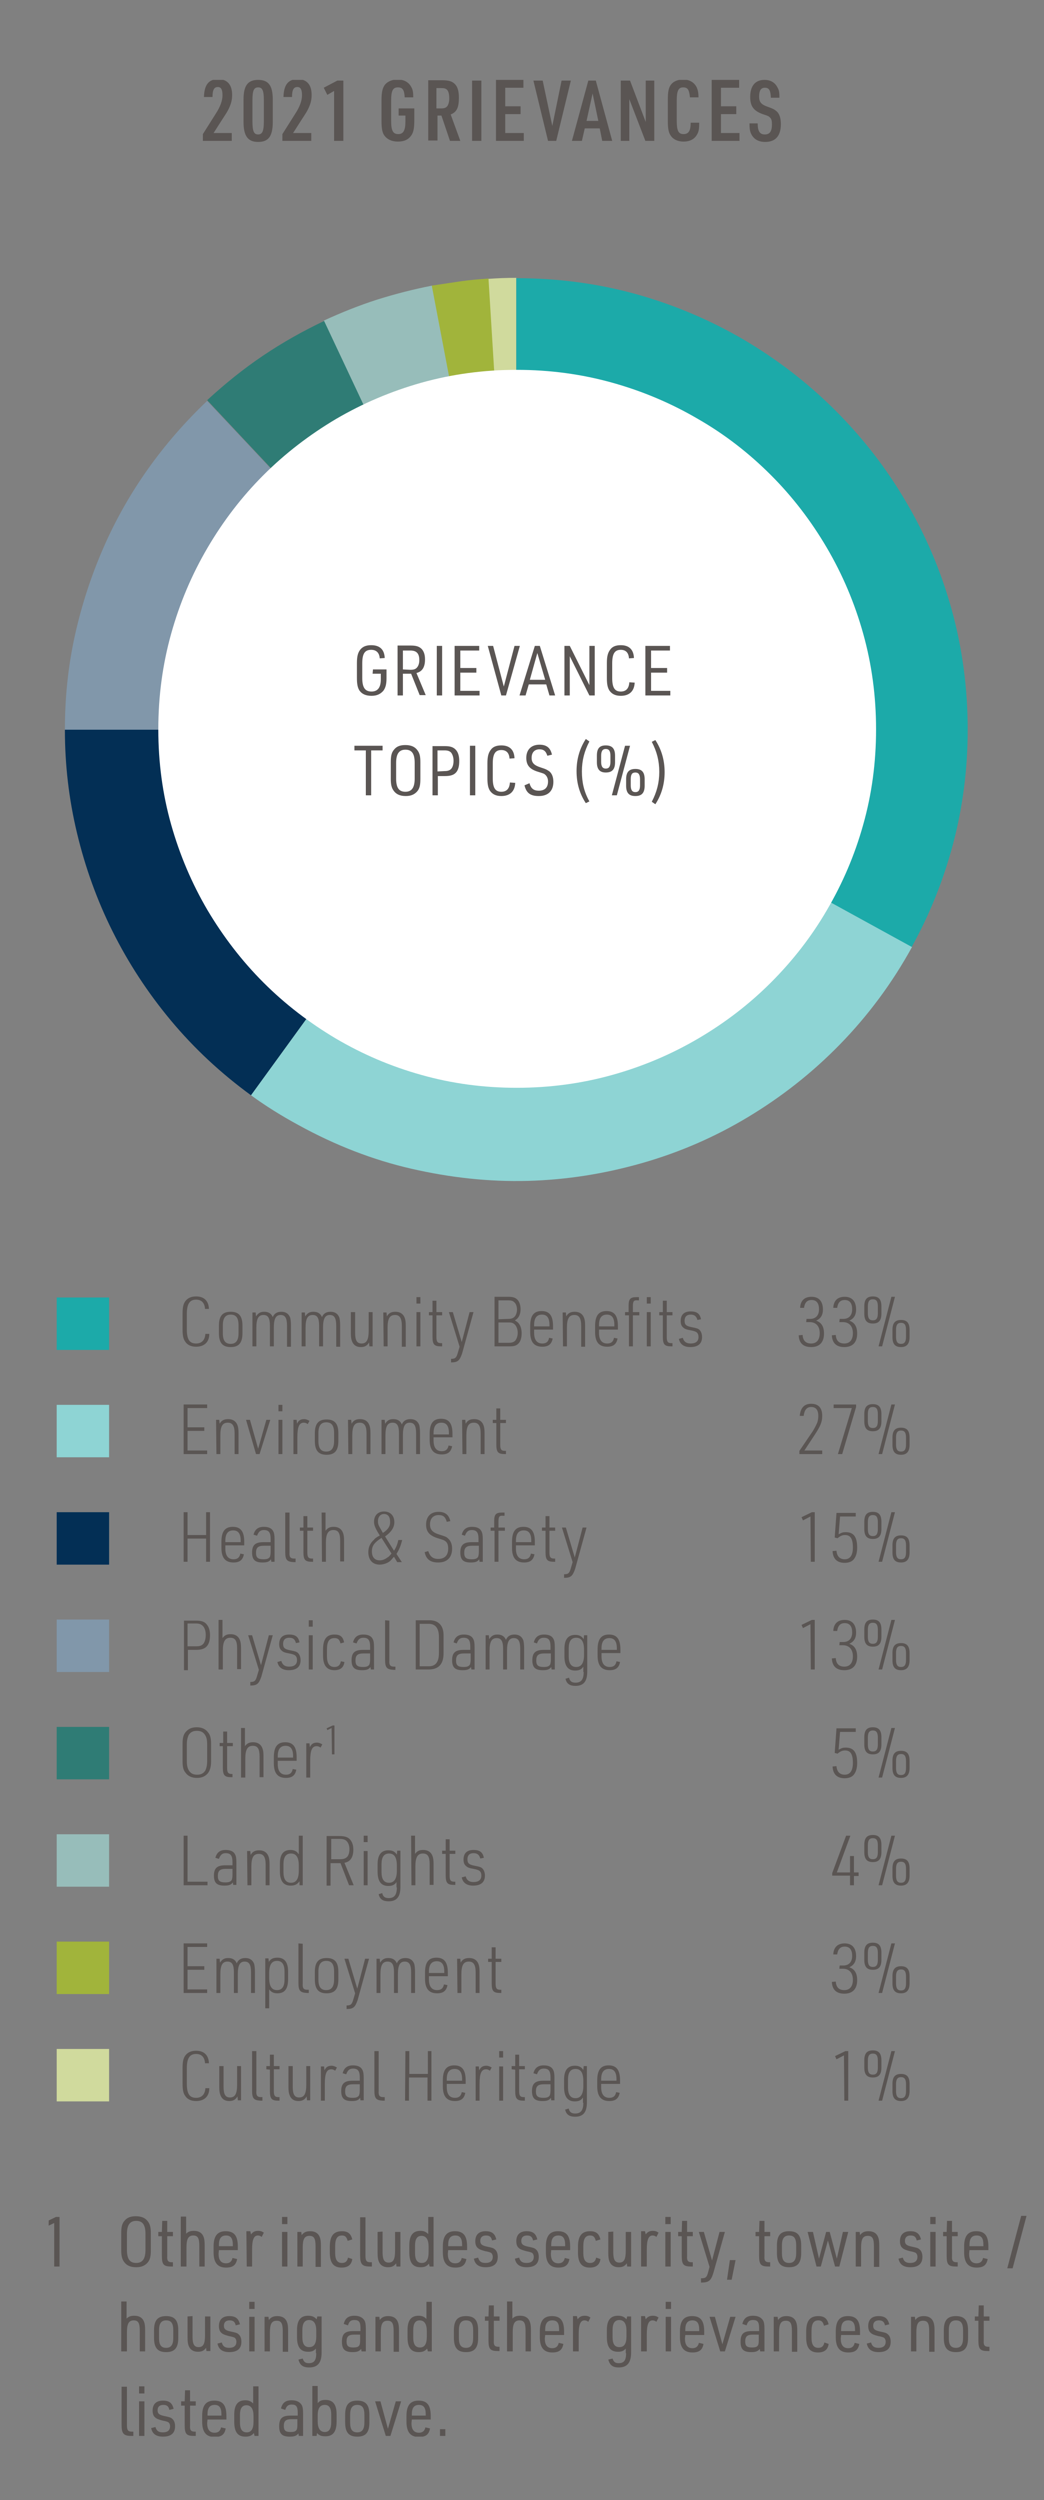<?xml version="1.0" encoding="utf-8"?>
<!-- Generator: Adobe Illustrator 25.4.2, SVG Export Plug-In . SVG Version: 6.00 Build 0)  -->
<svg version="1.1" id="Layer_1" xmlns="http://www.w3.org/2000/svg" xmlns:xlink="http://www.w3.org/1999/xlink" x="0px" y="0px"
	 viewBox="0 0 292.8 701" style="enable-background:new 0 0 292.8 701;" xml:space="preserve">
<rect x="0" y="0" width="292.8" height="701" fill="#808080" stroke="none"/>
<style type="text/css">
	.st0{clip-path:url(#SVGID_00000122708043238581101550000016915803025593680286_);fill:#5A5553;}
	.st1{clip-path:url(#SVGID_00000023963039581825630020000013997400109617811876_);fill:#D0DA9D;}
	.st2{clip-path:url(#SVGID_00000070119714284011873340000012060858909681215378_);fill:#A1B43B;}
	.st3{clip-path:url(#SVGID_00000072260276927099766300000015512611264090563505_);fill:#97BDBA;}
	.st4{clip-path:url(#SVGID_00000005950084263491567030000013893077514820508314_);fill:#2F7C75;}
	.st5{clip-path:url(#SVGID_00000028327353986211031670000009376109378792990374_);fill:#8197AA;}
	.st6{clip-path:url(#SVGID_00000061433026403819907330000004735778157552114304_);fill:#032F55;}
	.st7{clip-path:url(#SVGID_00000108287773657615488570000014752769987034780566_);fill:#8ED4D4;}
	.st8{clip-path:url(#SVGID_00000075847694552396081140000013620861331205601713_);fill:#1CAAA9;}
	.st9{clip-path:url(#SVGID_00000183229033595832252270000006965315634616464772_);fill:#5A5553;}
	.st10{clip-path:url(#SVGID_00000000200104429788976880000013269412440113699992_);fill:#5A5553;}
	.st11{clip-path:url(#SVGID_00000046324709000579761680000017706026509858981515_);fill:#5A5553;}
	.st12{clip-path:url(#SVGID_00000160180687174022637040000000150322060140971685_);fill:#5A5553;}
	.st13{clip-path:url(#SVGID_00000036237960644412378150000011772570960661909386_);fill:#5A5553;}
	.st14{clip-path:url(#SVGID_00000083791116684883903000000007413122756627767195_);fill:#5A5553;}
	.st15{clip-path:url(#SVGID_00000060017868627532501330000009973168281460797628_);fill:#5A5553;}
	.st16{clip-path:url(#SVGID_00000005978761618533218580000008525481572455005583_);fill:#5A5553;}
	.st17{fill:#1CAAA9;}
	.st18{fill:#2F7C75;}
	.st19{fill:#032F55;}
	.st20{fill:#A1B43B;}
	.st21{fill:#8ED4D4;}
	.st22{fill:#97BDBA;}
	.st23{fill:#8197AA;}
	.st24{fill:#D0DA9D;}
	.st25{clip-path:url(#SVGID_00000164485300698735063800000015514058678452764601_);fill:#5A5553;}
	.st26{clip-path:url(#SVGID_00000115505892849395744810000008563223368375387578_);fill:#5A5553;}
	.st27{clip-path:url(#SVGID_00000160169216787438015640000003016798588175373466_);fill:#5A5553;}
	.st28{clip-path:url(#SVGID_00000022545558373732526430000015250237132259023753_);fill:#FFFFFF;}
	.st29{clip-path:url(#SVGID_00000156545992419650183210000004708174958863194523_);fill:#5A5553;}
	.st30{clip-path:url(#SVGID_00000039822525085844325380000010509687545385990531_);fill:#5A5553;}
</style>
<g>
	<g>
		<g>
			<defs>
				<polygon id="SVGID_1_" points="18.2,22.4 299.8,22.4 294.8,683.2 13.2,683.2 				"/>
			</defs>
			<clipPath id="SVGID_00000008141292953814051560000013488341685473182364_">
				<use xlink:href="#SVGID_1_"  style="overflow:visible;"/>
			</clipPath>
			<path style="clip-path:url(#SVGID_00000008141292953814051560000013488341685473182364_);fill:#5A5553;" d="M210.2,34.5
				c0,1.5,0.1,2.3,0.5,3.1c0.7,1.4,2,2.2,3.9,2.2c2.9,0,4.4-1.7,4.4-5c0-1.7-0.4-2.9-1.2-3.6c-0.6-0.5-0.9-0.7-2.6-1.3
				c-1.7-0.6-2.3-1.3-2.3-2.8c0-1.7,0.5-2.5,1.6-2.5c1.2,0,1.6,0.7,1.7,2.8h2.4c0-1.4-0.1-2.1-0.5-2.8c-0.7-1.4-1.9-2.2-3.7-2.2
				c-2.6,0-4,1.7-4,4.8c0,2.6,1,3.9,3.5,4.8c1.6,0.5,1.7,0.6,2.1,1s0.5,1,0.5,1.9c0,1.9-0.6,2.8-2,2.8s-2-0.9-2-3.1h-2.3V34.5z
				 M199.6,39.5h7.8v-2.2h-5.2V32h4.3v-2.2h-4.3v-5.2h5.1v-2.2h-7.7L199.6,39.5L199.6,39.5z M193.7,34.5c0,2.2-0.6,3.1-2,3.1
				s-1.9-0.9-1.9-3.7v-5.7c0-2.8,0.5-3.7,1.8-3.7s1.7,0.7,1.9,2.8h2.4c0-1.4-0.2-2.1-0.5-2.8c-0.7-1.4-2-2.2-3.8-2.2
				c-1.5,0-2.7,0.5-3.4,1.4c-0.7,0.9-0.9,2.1-0.9,4.3v6c0,1.9,0.2,3.2,0.8,4c0.7,1.1,2,1.7,3.6,1.7c1.8,0,3.1-0.7,3.8-2
				c0.5-0.8,0.6-1.7,0.6-3.3h-2.4V34.5z M174.1,39.5h2.4V27.8l4.5,11.7h2.5V22.6h-2.4v11.6l-4.4-11.6h-2.6V39.5z M167.8,33.9h-3.3
				l1.7-7.7L167.8,33.9z M168.2,36l0.7,3.5h2.8l-4.6-16.9H165l-4.6,16.9h2.8L164,36H168.2z M153.7,39.5h2.3l4.1-16.9h-2.6l-2.6,12.7
				l-2.7-12.7h-2.6L153.7,39.5z M139.1,39.5h7.8v-2.2h-5.2V32h4.3v-2.2h-4.3v-5.2h5.1v-2.2h-7.7L139.1,39.5L139.1,39.5z M132.4,39.5
				h2.6V22.6h-2.6V39.5z M122.4,30.4v-5.7h1.3c0.9,0,1.3,0.1,1.7,0.5c0.4,0.4,0.6,1.3,0.6,2.4c0,0.9-0.2,1.6-0.5,2.1
				c-0.4,0.5-0.8,0.7-1.8,0.7C123.7,30.4,122.4,30.4,122.4,30.4z M122.5,32.4h1.3l2.4,7.1h2.9l-2.7-7.4c1.7-0.7,2.3-1.9,2.3-4.7
				c0-1.7-0.3-2.9-1-3.7c-0.8-0.9-1.8-1.2-3.7-1.2h-3.9v16.9h2.6v-7H122.5z M111.8,32.4h1.9v1.7c0,2.5-0.6,3.5-2,3.5
				c-1.5,0-2-1-2-3.7v-5.7c0-2.8,0.5-3.7,1.9-3.7c1.3,0,1.8,0.7,1.9,2.8h2.4c0-1.3-0.1-2.1-0.5-2.8c-0.7-1.4-2-2.2-3.9-2.2
				c-1.5,0-2.7,0.5-3.5,1.4c-0.7,0.9-1,2.1-1,4.3v6c0,1.9,0.2,3.2,0.8,4c0.8,1.1,2.1,1.7,3.8,1.7c1.8,0,3-0.6,3.8-1.8
				c0.6-0.9,0.8-2.1,0.8-4.3v-3.2h-4.4L111.8,32.4L111.8,32.4z M93.7,39.5h2.6V22.6h-1.7l-3.8,2l1,2l1.9-1.1V39.5z M79.2,39.5h8.1
				v-2.2h-5.1l2.3-3.6c1.5-2.3,1.5-2.3,2-3.3c0.6-1.3,0.9-2.3,0.9-3.8c0-2.9-1.4-4.4-3.9-4.4c-2.7,0-3.9,1.6-4,5h2.4
				c0-2.1,0.5-2.8,1.5-2.8c0.9,0,1.3,0.7,1.3,2.3c0,1.5-0.6,3.2-1.9,5.2l-3.6,5.7L79.2,39.5L79.2,39.5z M74,34
				c0,2.7-0.4,3.7-1.6,3.7c-1.2,0-1.6-0.9-1.6-3.7v-5.9c0-2.7,0.4-3.6,1.6-3.6c1.2,0,1.6,0.9,1.6,3.6V34z M68.3,34.2
				c0,3.9,1.2,5.6,4.1,5.6c2.9,0,4.1-1.6,4.1-5.6v-6.3c0-3.9-1.2-5.5-4.1-5.5c-2.9,0-4.1,1.6-4.1,5.5V34.2z M56.9,39.5H65v-2.2h-5.1
				l2.3-3.6c1.5-2.3,1.5-2.3,2-3.3c0.6-1.3,0.9-2.3,0.9-3.8c0-2.9-1.4-4.4-3.9-4.4c-2.7,0-3.9,1.6-4,5h2.4c0-2.1,0.5-2.8,1.5-2.8
				c0.9,0,1.3,0.7,1.3,2.3c0,1.5-0.6,3.2-1.9,5.2l-3.6,5.7V39.5z"/>
		</g>
		<g>
			<defs>
				<polygon id="SVGID_00000015320436845257019830000011273886108941804971_" points="18.2,22.4 299.8,22.4 294.8,683.2 13.2,683.2 
									"/>
			</defs>
			<clipPath id="SVGID_00000102520409036670220460000004979170742661603234_">
				<use xlink:href="#SVGID_00000015320436845257019830000011273886108941804971_"  style="overflow:visible;"/>
			</clipPath>
			<path style="clip-path:url(#SVGID_00000102520409036670220460000004979170742661603234_);fill:#D0DA9D;" d="M144.8,204.6V77.9
				c-2.7,0-5.3,0.1-8,0.3L144.8,204.6z"/>
		</g>
		<g>
			<defs>
				<polygon id="SVGID_00000101072994385337863110000013036071983745384337_" points="18.2,22.4 299.8,22.4 294.8,683.2 13.2,683.2 
									"/>
			</defs>
			<clipPath id="SVGID_00000015346411281826362340000005166297822350116760_">
				<use xlink:href="#SVGID_00000101072994385337863110000013036071983745384337_"  style="overflow:visible;"/>
			</clipPath>
			<path style="clip-path:url(#SVGID_00000015346411281826362340000005166297822350116760_);fill:#A1B43B;" d="M144.8,204.6
				L137,78.1c-2.7,0.2-5.3,0.4-8,0.8s-5.3,0.8-8,1.2L144.8,204.6z"/>
		</g>
		<g>
			<defs>
				<polygon id="SVGID_00000081605678222671297110000001456622937664646283_" points="18.2,22.4 299.8,22.4 294.8,683.2 13.2,683.2 
									"/>
			</defs>
			<clipPath id="SVGID_00000160188393247770060800000008008542404834035082_">
				<use xlink:href="#SVGID_00000081605678222671297110000001456622937664646283_"  style="overflow:visible;"/>
			</clipPath>
			<path style="clip-path:url(#SVGID_00000160188393247770060800000008008542404834035082_);fill:#97BDBA;" d="M144.8,204.6
				L121.1,80.1c-5.1,1-10.2,2.3-15.3,3.9c-5,1.6-10,3.6-15,5.9L144.8,204.6z"/>
		</g>
		<g>
			<defs>
				<polygon id="SVGID_00000139251728906279214600000012797369872065101446_" points="18.2,22.4 299.8,22.4 294.8,683.2 13.2,683.2 
									"/>
			</defs>
			<clipPath id="SVGID_00000047775369470269220400000008043859952523843232_">
				<use xlink:href="#SVGID_00000139251728906279214600000012797369872065101446_"  style="overflow:visible;"/>
			</clipPath>
			<path style="clip-path:url(#SVGID_00000047775369470269220400000008043859952523843232_);fill:#2F7C75;" d="M144.8,204.6L90.9,90
				c-5.9,2.8-11.6,6-17.1,9.7s-10.7,7.9-15.7,12.5L144.8,204.6z"/>
		</g>
		<g>
			<defs>
				<polygon id="SVGID_00000074404830645267255810000016975063474107769011_" points="18.2,22.4 299.8,22.4 294.8,683.2 13.2,683.2 
									"/>
			</defs>
			<clipPath id="SVGID_00000065069983506804190420000011335942169121549976_">
				<use xlink:href="#SVGID_00000074404830645267255810000016975063474107769011_"  style="overflow:visible;"/>
			</clipPath>
			<path style="clip-path:url(#SVGID_00000065069983506804190420000011335942169121549976_);fill:#8197AA;" d="M144.8,204.6
				l-86.7-92.2c-6.1,5.8-11.7,12.2-16.6,19.1c-4.9,6.9-9.1,14.3-12.5,22.1s-6.1,16-8,24.6s-2.8,17.4-2.8,26.5h126.6V204.6z"/>
		</g>
		<g>
			<defs>
				<polygon id="SVGID_00000100351523565537698870000010246900716734944673_" points="18.2,22.4 299.8,22.4 294.8,683.2 13.2,683.2 
									"/>
			</defs>
			<clipPath id="SVGID_00000073000206190725001990000006563748810544989853_">
				<use xlink:href="#SVGID_00000100351523565537698870000010246900716734944673_"  style="overflow:visible;"/>
			</clipPath>
			<path style="clip-path:url(#SVGID_00000073000206190725001990000006563748810544989853_);fill:#032F55;" d="M144.8,204.6H18.2
				c0,9.8,1.1,19.4,3.4,29c2.3,9.6,5.6,18.8,10,27.6c4.4,8.8,9.8,17.1,16.3,24.9s14,14.8,22.5,21L144.8,204.6z"/>
		</g>
		<g>
			<defs>
				<polygon id="SVGID_00000062889140527459648060000012168465162633128368_" points="18.2,22.4 299.8,22.4 294.8,683.2 13.2,683.2 
									"/>
			</defs>
			<clipPath id="SVGID_00000000929384080801522930000006587100765350351295_">
				<use xlink:href="#SVGID_00000062889140527459648060000012168465162633128368_"  style="overflow:visible;"/>
			</clipPath>
			<path style="clip-path:url(#SVGID_00000000929384080801522930000006587100765350351295_);fill:#8ED4D4;" d="M144.8,204.6
				L70.4,307.1c4.1,3,8.6,5.8,13.4,8.4c10.2,5.6,20.7,9.7,31.6,12.2s21.8,3.7,32.7,3.4c10.9-0.3,21.5-2,32-5s20.4-7.3,29.7-12.9
				c9.3-5.6,17.9-12.3,25.8-20.4c7.8-8,14.6-17.1,20.2-27.3L144.8,204.6z"/>
		</g>
		<g>
			<defs>
				<polygon id="SVGID_00000098179882462401994350000011932708497315365050_" points="18.2,22.4 299.8,22.4 294.8,683.2 13.2,683.2 
									"/>
			</defs>
			<clipPath id="SVGID_00000003070211013110453080000015201856690726447531_">
				<use xlink:href="#SVGID_00000098179882462401994350000011932708497315365050_"  style="overflow:visible;"/>
			</clipPath>
			<path style="clip-path:url(#SVGID_00000003070211013110453080000015201856690726447531_);fill:#1CAAA9;" d="M144.8,204.6
				l110.9,60.9c5-9,8.9-18.7,11.6-28.9s4.1-20.9,4.1-32c0-11.6-1.5-22.9-4.5-33.7s-7.3-20.9-12.8-30.2c-5.5-9.4-12.1-17.9-19.8-25.6
				c-7.7-7.7-16.3-14.3-25.6-19.8c-9.4-5.5-19.5-9.8-30.2-12.8c-10.8-3-22-4.5-33.7-4.5V204.6z"/>
		</g>
		<g>
			<defs>
				<polygon id="SVGID_00000018940249188140887530000001188662051129712294_" points="18.2,22.4 299.8,22.4 294.8,683.2 13.2,683.2 
									"/>
			</defs>
			<clipPath id="SVGID_00000103959718726576667840000008987491488205512335_">
				<use xlink:href="#SVGID_00000018940249188140887530000001188662051129712294_"  style="overflow:visible;"/>
			</clipPath>
			<path style="clip-path:url(#SVGID_00000103959718726576667840000008987491488205512335_);fill:#5A5553;" d="M246.4,589h1
				l3.6-13.9h-1L246.4,589z M254.1,586.3c0,1.4-0.4,2-1.4,2s-1.4-0.6-1.4-2v-1.9c0-1.4,0.4-2,1.4-2s1.4,0.6,1.4,2V586.3z
				 M250.3,586.3c0,1.9,0.7,2.8,2.4,2.8c1.6,0,2.4-0.9,2.4-2.8v-2c0-1.9-0.7-2.8-2.4-2.8c-1.7,0-2.4,0.9-2.4,2.8V586.3z
				 M246.2,579.7c0,1.4-0.4,2-1.4,2s-1.4-0.6-1.4-2v-1.9c0-1.4,0.4-2,1.4-2s1.4,0.6,1.4,2V579.7z M242.4,579.7
				c0,1.9,0.7,2.8,2.4,2.8c1.7,0,2.4-0.9,2.4-2.8v-2c0-1.9-0.7-2.8-2.4-2.8c-1.7,0-2.4,0.9-2.4,2.8V579.7z M236.8,589h1.1v-13.9
				h-0.8l-2.9,1.4l0.4,0.9l2.1-1.1L236.8,589L236.8,589z M168.6,583.4V583c0-1.9,0.7-2.9,2.2-2.9c1.4,0,2.1,0.9,2.1,2.9v0.4H168.6z
				 M168.6,584.3h5.3v-1c0-2.9-1-4.2-3.2-4.2s-3.2,1.3-3.2,4.2v1.7c0,2.8,1.1,4.1,3.4,4.1c1.7,0,2.6-0.7,2.9-2.3l-1-0.2
				c-0.2,1.1-0.8,1.6-1.9,1.6c-1.5,0-2.3-1-2.3-3L168.6,584.3L168.6,584.3z M159.3,583.1c0-2,0.7-3,2.1-3c1.5,0,2.2,1.1,2.2,3.4v1.4
				c0,2.2-0.7,3.4-2.2,3.4c-1.4,0-2.1-1-2.1-3V583.1z M163.6,589.6c0,2.1-0.7,3-2.3,3c-1,0-1.6-0.4-1.8-1.4l-1,0.3
				c0.3,1.4,1.2,2,2.8,2c2.3,0,3.3-1.3,3.3-4v-10.2h-0.9l-0.1,1.1c-0.6-0.9-1.3-1.2-2.4-1.2c-2,0-3,1.3-3,3.9v2.1c0,2.7,1,4,3,4
				c1.1,0,1.8-0.3,2.3-1.1v1.5H163.6z M154.4,584.3v1.8c0,0.7-0.1,1.1-0.2,1.4c-0.3,0.5-0.8,0.7-1.8,0.7c-1.6,0-2.1-0.5-2.1-1.8
				c0-1.5,0.6-2,2.3-2h1.8V584.3z M154.4,583.4h-2c-2.3,0-3.2,0.8-3.2,2.9c0,2,0.8,2.8,2.9,2.8c1.3,0,1.9-0.2,2.4-0.9l0.1,0.7h0.9
				v-6.3c0-1.1-0.1-1.8-0.4-2.3c-0.4-0.8-1.3-1.2-2.6-1.2c-1.6,0-2.5,0.7-2.9,2.2l1,0.3c0.4-1.1,0.9-1.6,1.9-1.6
				c1.4,0,1.9,0.7,1.9,2.5L154.4,583.4L154.4,583.4z M144.5,580.3v6c0,2.2,0.5,2.7,2.4,2.7h0.3v-1h-0.3c-1,0-1.3-0.4-1.3-1.7v-6.1
				h1.6v-0.9h-1.6v-3.2h-1.1v3.2h-1v0.9L144.5,580.3L144.5,580.3z M140,589h1.1v-9.6H140V589z M140,576.9h1.1v-1.8H140V576.9z
				 M133.4,589h1.1v-4.7c0-2.9,0.5-4.1,1.8-4.1c0.4,0,0.7,0.1,1.1,0.4l0.5-0.9c-0.5-0.3-1-0.5-1.5-0.5c-1,0-1.6,0.4-2,1.3l-0.1-1.1
				h-0.9V589z M125.3,583.4V583c0-1.9,0.7-2.9,2.2-2.9c1.4,0,2.1,0.9,2.1,2.9v0.4H125.3z M125.3,584.3h5.3v-1c0-2.9-1-4.2-3.2-4.2
				s-3.2,1.3-3.2,4.2v1.7c0,2.8,1.1,4.1,3.4,4.1c1.7,0,2.6-0.7,2.9-2.3l-1-0.2c-0.2,1.1-0.8,1.6-1.9,1.6c-1.5,0-2.3-1-2.3-3
				L125.3,584.3L125.3,584.3z M113.6,589h1.1v-6.5h5.2v6.5h1.1v-13.9h-1v6.4h-5.2v-6.4h-1.1L113.6,589L113.6,589z M105,575.1v11.1
				c0,2.2,0.5,2.7,2.4,2.8h0.5v-1h-0.4c-1,0-1.4-0.4-1.3-1.7v-11.2H105z M100.9,584.3v1.8c0,0.7-0.1,1.1-0.2,1.4
				c-0.3,0.5-0.8,0.7-1.8,0.7c-1.6,0-2.1-0.5-2.1-1.8c0-1.5,0.6-2,2.3-2h1.8V584.3z M100.9,583.4h-2c-2.3,0-3.2,0.8-3.2,2.9
				c0,2,0.8,2.8,2.9,2.8c1.3,0,1.9-0.2,2.4-0.9l0.1,0.7h0.9v-6.3c0-1.1-0.1-1.8-0.4-2.3c-0.4-0.8-1.3-1.2-2.6-1.2
				c-1.6,0-2.5,0.7-2.9,2.2l1,0.3c0.4-1.1,0.9-1.6,1.9-1.6c1.4,0,1.9,0.7,1.9,2.5L100.9,583.4L100.9,583.4z M90,589h1.1v-4.7
				c0-2.9,0.5-4.1,1.8-4.1c0.4,0,0.7,0.1,1.1,0.4l0.5-0.9c-0.5-0.3-1-0.5-1.5-0.5c-1,0-1.6,0.4-2,1.3l-0.1-1.1H90V589z M80.9,579.3
				v5.9c0,1,0.1,1.7,0.3,2.2c0.4,1.1,1.2,1.7,2.5,1.7c1.1,0,1.8-0.4,2.3-1.3l0.1,1.1H87v-9.6h-1.1v5.2c0,2.6-0.6,3.6-2,3.6
				c-1.3,0-1.8-0.9-1.8-3v-5.8L80.9,579.3L80.9,579.3z M75.7,580.3v6c0,2.2,0.5,2.7,2.4,2.7h0.3v-1h-0.3c-1,0-1.3-0.4-1.3-1.7v-6.1
				h1.6v-0.9h-1.6v-3.2h-1.1v3.2h-1v0.9L75.7,580.3L75.7,580.3z M70.7,575.1v11.1c0,2.2,0.5,2.7,2.4,2.8h0.5v-1h-0.4
				c-1,0-1.4-0.4-1.3-1.7v-11.2H70.7z M61.5,579.3v5.9c0,1,0.1,1.7,0.3,2.2c0.4,1.1,1.2,1.7,2.5,1.7c1.1,0,1.8-0.4,2.3-1.3l0.1,1.1
				h0.9v-9.6h-1.1v5.2c0,2.6-0.6,3.6-2,3.6c-1.3,0-1.8-0.9-1.8-3v-5.8L61.5,579.3L61.5,579.3z M57.6,585.5c-0.1,1.7-1,2.7-2.6,2.7
				c-1.9,0-2.6-1.2-2.6-4v-4.3c0-2.8,0.8-4,2.6-4c1.5,0,2.4,0.9,2.5,2.6h1.1c-0.1-2.3-1.4-3.5-3.6-3.5c-1.3,0-2.3,0.4-3,1.3
				c-0.6,0.8-0.8,1.8-0.8,3.6v4.3c0,1.7,0.2,2.7,0.7,3.4c0.6,1,1.7,1.5,3.1,1.5c2.3,0,3.7-1.3,3.7-3.6H57.6z"/>
		</g>
		<g>
			<defs>
				<polygon id="SVGID_00000011001070271573074100000009151128240189244054_" points="18.2,22.4 299.8,22.4 294.8,683.2 13.2,683.2 
									"/>
			</defs>
			<clipPath id="SVGID_00000042017406726073260170000016771413035305497021_">
				<use xlink:href="#SVGID_00000011001070271573074100000009151128240189244054_"  style="overflow:visible;"/>
			</clipPath>
			<path style="clip-path:url(#SVGID_00000042017406726073260170000016771413035305497021_);fill:#5A5553;" d="M246.4,558.8h1
				l3.6-13.9h-1L246.4,558.8z M254.1,556.1c0,1.4-0.4,2-1.4,2s-1.4-0.6-1.4-2v-1.9c0-1.4,0.4-2,1.4-2s1.4,0.6,1.4,2V556.1z
				 M250.3,556.1c0,1.9,0.7,2.8,2.4,2.8c1.6,0,2.4-0.9,2.4-2.8v-2c0-1.9-0.7-2.8-2.4-2.8c-1.7,0-2.4,0.9-2.4,2.8V556.1z
				 M246.2,549.5c0,1.4-0.4,2-1.4,2s-1.4-0.6-1.4-2v-1.9c0-1.4,0.4-2,1.4-2s1.4,0.6,1.4,2V549.5z M242.4,549.5
				c0,1.9,0.7,2.8,2.4,2.8c1.7,0,2.4-0.9,2.4-2.8v-2c0-1.9-0.7-2.8-2.4-2.8c-1.7,0-2.4,0.9-2.4,2.8V549.5z M235.4,552h1
				c1.7,0,2.8,1.1,2.8,3.1c0,1.9-0.9,2.9-2.4,2.9s-2.3-0.8-2.4-2.4l-1.1,0.1c0.1,2.2,1.3,3.3,3.5,3.3c2.3,0,3.6-1.3,3.6-3.8
				c0-1.9-0.7-3.1-2.2-3.6c1.3-0.6,1.9-1.6,1.9-3.1c0-2.3-1.1-3.6-3.2-3.6c-2,0-3.1,1.1-3.2,3.1h1.1c0.2-1.5,0.9-2.2,2.1-2.2
				c1.4,0,2.1,0.9,2.1,2.6c0,1.7-0.9,2.7-2.5,2.7h-1L235.4,552L235.4,552z M137.9,550.1v6c0,2.2,0.5,2.7,2.4,2.7h0.3v-0.9h-0.3
				c-1,0-1.3-0.4-1.3-1.7v-6.1h1.6v-0.9H139V546h-1.1v3.2h-1v0.9H137.9z M128.3,558.8h1.1v-5.2c0-2.6,0.6-3.6,2.1-3.6
				c1.3,0,1.9,0.9,1.9,3v5.8h1.1v-5.9c0-1-0.1-1.7-0.3-2.2c-0.4-1.1-1.3-1.7-2.6-1.7c-1.2,0-1.9,0.4-2.4,1.3l-0.1-1.1h-0.9
				L128.3,558.8L128.3,558.8z M120.3,553.2v-0.4c0-1.9,0.7-2.9,2.2-2.9c1.4,0,2.1,0.9,2.1,2.9v0.4H120.3z M120.3,554.1h5.3v-1
				c0-2.9-1-4.2-3.2-4.2s-3.2,1.3-3.2,4.2v1.7c0,2.8,1.1,4.1,3.4,4.1c1.7,0,2.6-0.7,2.9-2.3l-1-0.2c-0.2,1.1-0.8,1.6-1.9,1.6
				c-1.5,0-2.3-1-2.3-3L120.3,554.1L120.3,554.1z M105.6,558.8h1.1v-5.2c0-2.6,0.6-3.6,2-3.6c1.3,0,1.8,0.9,1.8,3v5.8h1.1v-5.3
				c0-2.5,0.6-3.5,1.9-3.5s1.8,0.9,1.8,3v5.8h1.1v-5.9c0-1-0.1-1.7-0.2-2.2c-0.4-1.1-1.2-1.7-2.5-1.7c-1.2,0-2,0.5-2.4,1.5
				c-0.4-1-1.2-1.5-2.4-1.5c-1.1,0-1.7,0.4-2.3,1.3l-0.1-1.1h-0.9V558.8z M99.6,558.9l-0.5,1.7c-0.4,1.4-0.7,1.7-1.9,1.7v1
				c1.9,0,2.4-0.5,3.1-2.5l3.2-11.6h-1.1l-2.2,8.4l-2.5-8.4h-1.1L99.6,558.9z M93.7,555c0,2-0.7,3-2.2,3s-2.2-0.9-2.2-3v-2.2
				c0-2,0.7-3,2.2-3s2.2,0.9,2.2,3V555z M88.3,555c0,2.7,1,3.9,3.3,3.9s3.3-1.2,3.3-3.9v-2.1c0-2.7-1-3.9-3.3-3.9s-3.3,1.2-3.3,3.9
				V555z M83.7,544.9V556c0,2.2,0.5,2.7,2.4,2.8h0.5v-0.9h-0.4c-1,0-1.4-0.4-1.3-1.7V545L83.7,544.9L83.7,544.9z M79.8,555
				c0,2-0.7,3-2.1,3c-1.5,0-2.2-1.1-2.2-3.4v-1.4c0-2.3,0.7-3.4,2.2-3.4c1.4,0,2.1,1,2.1,3V555z M74.4,563.1h1.1v-5.3
				c0.6,0.8,1.3,1.1,2.3,1.1c2.1,0,3-1.3,3-4v-2.1c0-2.6-1-3.9-3-3.9c-1.1,0-1.9,0.3-2.4,1.2l-0.1-1h-0.9L74.4,563.1L74.4,563.1z
				 M60.7,558.8h1.1v-5.2c0-2.6,0.6-3.6,2-3.6c1.3,0,1.8,0.9,1.8,3v5.8h1.1v-5.3c0-2.5,0.6-3.5,1.9-3.5c1.3,0,1.8,0.9,1.8,3v5.8h1.1
				v-5.9c0-1-0.1-1.7-0.2-2.2c-0.4-1.1-1.2-1.7-2.5-1.7c-1.2,0-2,0.5-2.4,1.5c-0.4-1-1.2-1.5-2.4-1.5c-1.1,0-1.7,0.4-2.3,1.3
				l-0.1-1.1h-0.9L60.7,558.8L60.7,558.8z M51.5,558.8h6.6v-1h-5.5v-5.5h4.7v-1h-4.7v-5.4h5.5v-1h-6.6V558.8z"/>
		</g>
		<g>
			<defs>
				<polygon id="SVGID_00000091714156082414027410000005555748793382951592_" points="18.2,22.4 299.8,22.4 294.8,683.2 13.2,683.2 
									"/>
			</defs>
			<clipPath id="SVGID_00000062161580009747710320000004548094530196499584_">
				<use xlink:href="#SVGID_00000091714156082414027410000005555748793382951592_"  style="overflow:visible;"/>
			</clipPath>
			<path style="clip-path:url(#SVGID_00000062161580009747710320000004548094530196499584_);fill:#5A5553;" d="M246.4,528.6h1
				l3.6-13.9h-1L246.4,528.6z M254.1,525.9c0,1.4-0.4,2-1.4,2s-1.4-0.6-1.4-2V524c0-1.4,0.4-2,1.4-2s1.4,0.6,1.4,2V525.9z
				 M250.3,525.9c0,1.9,0.7,2.8,2.4,2.8c1.6,0,2.4-0.9,2.4-2.8v-2c0-1.9-0.7-2.8-2.4-2.8c-1.7,0-2.4,0.9-2.4,2.8V525.9z
				 M246.2,519.3c0,1.4-0.4,2-1.4,2s-1.4-0.6-1.4-2v-1.9c0-1.4,0.4-2,1.4-2s1.4,0.6,1.4,2V519.3z M242.4,519.3
				c0,1.9,0.7,2.8,2.4,2.8c1.7,0,2.4-0.9,2.4-2.8v-2c0-1.9-0.7-2.8-2.4-2.8c-1.7,0-2.4,0.9-2.4,2.8V519.3z M238.4,528.6h1.1V526h1.3
				v-1h-1.3v-4.6h-1.1v4.6h-3.7l3.8-10.3h-1.2l-3.9,10.5v0.7h5L238.4,528.6L238.4,528.6z M129.5,526.4c0.3,1.5,1.4,2.3,3.2,2.3
				c2.1,0,3.3-0.9,3.3-2.8c0-0.9-0.3-1.6-0.7-2c-0.4-0.4-0.8-0.5-2.3-0.8s-1.9-0.7-1.9-1.8s0.6-1.7,1.7-1.7c1,0,1.6,0.4,1.9,1.5
				l1-0.2c-0.3-1.6-1.2-2.2-2.9-2.2c-1.8,0-2.8,0.9-2.8,2.7c0,0.8,0.2,1.4,0.7,1.8c0.4,0.4,0.9,0.6,2.1,0.8c1,0.2,1.2,0.3,1.6,0.5
				c0.4,0.3,0.6,0.7,0.6,1.4c0,1.2-0.8,1.8-2.2,1.8c-1.2,0-1.9-0.5-2.2-1.6L129.5,526.4z M125,519.8v6c0,2.2,0.5,2.7,2.4,2.7h0.3
				v-0.9h-0.3c-1,0-1.3-0.4-1.3-1.7v-6.1h1.6v-0.9h-1.6v-3.2H125v3.2h-1v0.9H125z M115.4,528.6h1.1v-5.3c0-2.5,0.6-3.6,2.1-3.6
				c1.4,0,1.9,0.9,1.9,3v5.8h1.1v-5.9c0-1-0.1-1.7-0.3-2.2c-0.4-1.1-1.3-1.7-2.6-1.7c-1.1,0-1.7,0.3-2.3,1.1v-5.1h-1.1L115.4,528.6
				L115.4,528.6z M107,522.7c0-2,0.7-3,2.1-3c1.5,0,2.2,1.1,2.2,3.4v1.4c0,2.2-0.7,3.4-2.2,3.4c-1.4,0-2.1-1-2.1-3V522.7z
				 M111.3,529.2c0,2.1-0.7,3-2.3,3c-1,0-1.6-0.4-1.8-1.4l-1,0.3c0.3,1.4,1.2,2,2.8,2c2.3,0,3.3-1.3,3.3-4v-10.2h-0.9l-0.1,1.1
				c-0.6-0.9-1.3-1.2-2.4-1.2c-2,0-3,1.3-3,3.9v2.1c0,2.7,1,4,3,4c1.1,0,1.8-0.3,2.3-1.1v1.5H111.3z M102,528.6h1.1V519H102V528.6z
				 M102,516.5h1.1v-1.8H102V516.5z M92.9,521.4v-5.8h2.3c1,0,1.6,0.2,2,0.6c0.5,0.5,0.8,1.3,0.8,2.3c0,0.9-0.2,1.6-0.6,2.1
				c-0.5,0.5-1,0.7-2.1,0.7h-2.4V521.4z M92.9,522.4h2.6l2.4,6.2h1.3l-2.6-6.3c1.7-0.3,2.5-1.6,2.5-3.7c0-1.2-0.3-2.1-0.9-2.8
				s-1.5-1-3-1h-3.6v13.9h1.1v-6.3H92.9z M79.5,522.7c0-2,0.7-3,2.1-3c1.5,0,2.2,1.1,2.2,3.4v1.4c0,2.3-0.7,3.4-2.2,3.4
				c-1.4,0-2.1-1-2.1-3L79.5,522.7L79.5,522.7z M84,528.6h0.9v-13.9h-1.1v5.2c-0.3-0.3-0.4-0.5-0.5-0.6c-0.5-0.4-1.1-0.6-1.8-0.6
				c-2.1,0-3,1.3-3,3.9v2.1c0,2.7,1,4,3,4c1.1,0,1.8-0.3,2.4-1.1l0.1-0.1V528.6z M69.4,528.6h1.1v-5.2c0-2.6,0.6-3.6,2.1-3.6
				c1.3,0,1.9,0.9,1.9,3v5.8h1.1v-5.9c0-1-0.1-1.7-0.3-2.2c-0.4-1.1-1.3-1.7-2.6-1.7c-1.2,0-1.9,0.4-2.4,1.3l-0.1-1.1h-0.9
				L69.4,528.6L69.4,528.6z M65.2,523.9v1.8c0,0.7-0.1,1.1-0.2,1.4c-0.3,0.5-0.8,0.7-1.8,0.7c-1.6,0-2.1-0.5-2.1-1.8
				c0-1.5,0.6-2,2.3-2h1.8V523.9z M65.2,523h-2c-2.3,0-3.2,0.8-3.2,2.9c0,2,0.8,2.8,2.9,2.8c1.3,0,1.9-0.2,2.4-0.9l0.1,0.7h0.9v-6.3
				c0-1.1-0.1-1.8-0.4-2.3c-0.4-0.8-1.3-1.2-2.6-1.2c-1.6,0-2.5,0.7-2.9,2.2l1,0.3c0.4-1.1,0.9-1.6,1.9-1.6c1.4,0,1.9,0.7,1.9,2.5
				L65.2,523L65.2,523z M51.5,528.6h6.7v-1h-5.6v-12.9h-1.1L51.5,528.6L51.5,528.6z"/>
		</g>
		<g>
			<defs>
				<polygon id="SVGID_00000149356155477402219440000012789652554056030897_" points="18.2,22.4 299.8,22.4 294.8,683.2 13.2,683.2 
									"/>
			</defs>
			<clipPath id="SVGID_00000101094566954485895290000017711509896065352626_">
				<use xlink:href="#SVGID_00000149356155477402219440000012789652554056030897_"  style="overflow:visible;"/>
			</clipPath>
			<path style="clip-path:url(#SVGID_00000101094566954485895290000017711509896065352626_);fill:#5A5553;" d="M246.4,498.4h1
				l3.6-13.9h-1L246.4,498.4z M254.1,495.7c0,1.4-0.4,2-1.4,2s-1.4-0.6-1.4-2v-1.9c0-1.4,0.4-2,1.4-2s1.4,0.6,1.4,2V495.7z
				 M250.3,495.7c0,1.9,0.7,2.8,2.4,2.8c1.6,0,2.4-0.9,2.4-2.8v-2c0-1.9-0.7-2.8-2.4-2.8c-1.7,0-2.4,0.9-2.4,2.8V495.7z
				 M246.2,489.1c0,1.4-0.4,2-1.4,2s-1.4-0.6-1.4-2v-1.9c0-1.4,0.4-2,1.4-2s1.4,0.6,1.4,2V489.1z M242.4,489.1
				c0,1.9,0.7,2.8,2.4,2.8c1.7,0,2.4-0.9,2.4-2.8v-2c0-1.9-0.7-2.8-2.4-2.8c-1.7,0-2.4,0.9-2.4,2.8V489.1z M234.1,491.5l0.8,0.2
				c0.7-0.6,1.3-0.9,2.1-0.9c1.5,0,2.2,1,2.2,3.5c0,2.2-0.8,3.3-2.3,3.3c-1.4,0-2.2-0.9-2.3-2.4l-1.1,0.1c0.1,2.2,1.3,3.3,3.4,3.3
				c1.2,0,2.2-0.4,2.7-1.2c0.5-0.7,0.8-1.7,0.8-3.1c0-3-1-4.3-3.2-4.3c-0.8,0-1.1,0.1-2,0.6l0.4-5h4.4v-1h-5.4L234.1,491.5z
				 M93.1,491.9h0.7v-8.1h-0.5l-1.7,0.8l0.2,0.5l1.2-0.6L93.1,491.9L93.1,491.9z M85.9,498.4H87v-4.7c0-2.9,0.5-4.1,1.8-4.1
				c0.4,0,0.7,0.1,1.1,0.4l0.5-0.9c-0.5-0.3-1-0.5-1.5-0.5c-1,0-1.6,0.4-2,1.3l-0.1-1.1h-0.9V498.4z M77.9,492.8v-0.4
				c0-1.9,0.7-2.9,2.2-2.9c1.4,0,2.1,0.9,2.1,2.9v0.4H77.9z M77.9,493.7h5.3v-1c0-2.9-1-4.2-3.2-4.2s-3.2,1.3-3.2,4.2v1.7
				c0,2.8,1.1,4.1,3.4,4.1c1.7,0,2.6-0.7,2.9-2.3l-1-0.2c-0.2,1.1-0.8,1.6-1.9,1.6c-1.5,0-2.3-1-2.3-3L77.9,493.7L77.9,493.7z
				 M67.7,498.4h1.1v-5.3c0-2.5,0.6-3.6,2.1-3.6c1.4,0,1.9,0.9,1.9,3v5.8h1.1v-5.9c0-1.1-0.1-1.7-0.3-2.2c-0.4-1.1-1.3-1.7-2.6-1.7
				c-1.1,0-1.7,0.3-2.3,1.1v-5.1h-1.1v13.9H67.7z M62.5,489.6v6c0,2.2,0.5,2.7,2.4,2.7h0.3v-0.9H65c-1,0-1.3-0.4-1.3-1.7v-6.1h1.6
				v-0.9h-1.6v-3.2h-1.1v3.2h-1v0.9H62.5z M58.1,493.7c0,1.3-0.2,2-0.5,2.7c-0.5,0.8-1.2,1.2-2.3,1.2c-1,0-1.7-0.3-2.2-1
				s-0.7-1.5-0.7-2.9v-4.5c0-1.3,0.2-2,0.5-2.7c0.5-0.8,1.2-1.2,2.3-1.2c1,0,1.7,0.3,2.2,1s0.7,1.4,0.7,2.9V493.7z M51.2,493.8
				c0,1.5,0.2,2.5,0.8,3.2c0.7,1,1.8,1.5,3.2,1.5s2.3-0.4,3.1-1.3c0.6-0.8,0.9-1.8,0.9-3.4V489c0-1.5-0.2-2.5-0.8-3.2
				c-0.7-1-1.8-1.5-3.2-1.5s-2.3,0.4-3.1,1.3c-0.7,0.8-0.9,1.8-0.9,3.4V493.8z"/>
		</g>
		<g>
			<defs>
				<polygon id="SVGID_00000150082260389635044420000016978507632593875873_" points="18.2,22.4 299.8,22.4 294.8,683.2 13.2,683.2 
									"/>
			</defs>
			<clipPath id="SVGID_00000019659943419315120370000001990830697263447445_">
				<use xlink:href="#SVGID_00000150082260389635044420000016978507632593875873_"  style="overflow:visible;"/>
			</clipPath>
			<path style="clip-path:url(#SVGID_00000019659943419315120370000001990830697263447445_);fill:#5A5553;" d="M246.4,468.1h1
				l3.6-13.9h-1L246.4,468.1z M254.1,465.4c0,1.4-0.4,2-1.4,2s-1.4-0.6-1.4-2v-1.9c0-1.4,0.4-2,1.4-2s1.4,0.6,1.4,2V465.4z
				 M250.3,465.5c0,1.9,0.7,2.8,2.4,2.8c1.6,0,2.4-0.9,2.4-2.8v-2c0-1.9-0.7-2.8-2.4-2.8c-1.7,0-2.4,0.9-2.4,2.8V465.5z
				 M246.2,458.9c0,1.4-0.4,2-1.4,2s-1.4-0.6-1.4-2V457c0-1.4,0.4-2,1.4-2s1.4,0.6,1.4,2V458.9z M242.4,458.9c0,1.9,0.7,2.8,2.4,2.8
				c1.7,0,2.4-0.9,2.4-2.8v-2c0-1.9-0.7-2.8-2.4-2.8c-1.7,0-2.4,0.9-2.4,2.8V458.9z M235.4,461.3h1c1.7,0,2.8,1.1,2.8,3.1
				c0,1.9-0.9,2.9-2.4,2.9s-2.3-0.8-2.4-2.4l-1.1,0.1c0.1,2.2,1.3,3.3,3.5,3.3c2.3,0,3.6-1.3,3.6-3.8c0-1.9-0.7-3.1-2.2-3.6
				c1.3-0.6,1.9-1.6,1.9-3.1c0-2.3-1.1-3.6-3.2-3.6c-2,0-3.1,1.1-3.2,3.1h1.1c0.2-1.5,0.9-2.2,2.1-2.2c1.4,0,2.1,0.9,2.1,2.6
				s-0.9,2.7-2.5,2.7h-1L235.4,461.3L235.4,461.3z M227.4,468.1h1.1v-13.9h-0.8l-2.9,1.4l0.4,0.9l2.1-1.1L227.4,468.1L227.4,468.1z
				 M168.7,462.6v-0.4c0-1.9,0.7-2.9,2.2-2.9c1.4,0,2.1,0.9,2.1,2.9v0.4H168.7z M168.7,463.5h5.3v-1c0-2.9-1-4.2-3.2-4.2
				s-3.2,1.3-3.2,4.2v1.7c0,2.8,1.1,4.1,3.4,4.1c1.7,0,2.6-0.7,2.9-2.3l-1-0.2c-0.2,1.1-0.8,1.6-1.9,1.6c-1.5,0-2.3-1-2.3-3
				L168.7,463.5L168.7,463.5z M159.5,462.2c0-2,0.7-3,2.1-3c1.5,0,2.2,1.1,2.2,3.4v1.4c0,2.2-0.7,3.4-2.2,3.4c-1.4,0-2.1-1-2.1-3
				V462.2z M163.7,468.8c0,2.1-0.7,3-2.3,3c-1,0-1.6-0.4-1.8-1.4l-1,0.3c0.3,1.4,1.2,2,2.8,2c2.3,0,3.3-1.3,3.3-4v-10.2h-0.9
				l-0.1,1.1c-0.6-0.9-1.3-1.2-2.4-1.2c-2,0-3,1.3-3,3.9v2.1c0,2.7,1,4,3,4c1.1,0,1.8-0.3,2.3-1.1v1.5H163.7z M154.5,463.5v1.8
				c0,0.7-0.1,1.1-0.2,1.4c-0.3,0.5-0.8,0.7-1.8,0.7c-1.6,0-2.1-0.5-2.1-1.8c0-1.5,0.6-2,2.3-2h1.8V463.5z M154.5,462.6h-2
				c-2.3,0-3.2,0.8-3.2,2.9c0,2,0.8,2.8,2.9,2.8c1.3,0,1.9-0.2,2.4-0.9l0.1,0.7h0.9v-6.3c0-1.1-0.1-1.8-0.4-2.3
				c-0.4-0.8-1.3-1.2-2.6-1.2c-1.6,0-2.5,0.7-2.9,2.2l0.9,0.3c0.4-1.1,0.9-1.6,1.9-1.6c1.4,0,1.9,0.7,1.9,2.5v0.9H154.5z
				 M136.2,468.1h1.1v-5.2c0-2.6,0.6-3.6,2-3.6c1.3,0,1.8,0.9,1.8,3v5.8h1.1v-5.3c0-2.5,0.6-3.5,1.9-3.5s1.8,0.9,1.8,3v5.8h1.1v-5.9
				c0-1-0.1-1.7-0.2-2.2c-0.4-1.1-1.2-1.7-2.5-1.7c-1.2,0-2,0.5-2.4,1.5c-0.4-1-1.2-1.5-2.4-1.5c-1.1,0-1.7,0.4-2.3,1.3l-0.1-1.1
				h-0.9V468.1z M132,463.5v1.8c0,0.7-0.1,1.1-0.2,1.4c-0.3,0.5-0.8,0.7-1.8,0.7c-1.6,0-2.1-0.5-2.1-1.8c0-1.5,0.6-2,2.3-2h1.8
				V463.5z M132,462.6h-2c-2.3,0-3.2,0.8-3.2,2.9c0,2,0.8,2.8,2.9,2.8c1.3,0,1.9-0.2,2.4-0.9l0.1,0.7h0.9v-6.3
				c0-1.1-0.1-1.8-0.4-2.3c-0.4-0.8-1.3-1.2-2.6-1.2c-1.6,0-2.5,0.7-2.9,2.2l0.9,0.3c0.4-1.1,0.9-1.6,1.9-1.6c1.4,0,1.9,0.7,1.9,2.5
				v0.9H132z M117.7,467.2v-11.9h2.3c2.1-0.1,3.1,1.2,3.1,3.7v4.5c0,2.6-1,3.8-3.1,3.7L117.7,467.2L117.7,467.2z M116.6,468.1h3.6
				c2.8,0,4.2-1.5,4.2-4.5v-4.8c0.1-3-1.4-4.6-4.2-4.5h-3.6V468.1z M108,454.3v11.1c0,2.2,0.5,2.7,2.4,2.8h0.5v-0.9h-0.4
				c-1,0-1.4-0.4-1.3-1.7v-11.2L108,454.3L108,454.3z M103.8,463.5v1.8c0,0.7-0.1,1.1-0.2,1.4c-0.3,0.5-0.8,0.7-1.8,0.7
				c-1.6,0-2.1-0.5-2.1-1.8c0-1.5,0.6-2,2.3-2h1.8V463.5z M103.8,462.6h-2c-2.3,0-3.2,0.8-3.2,2.9c0,2,0.8,2.8,2.9,2.8
				c1.3,0,1.9-0.2,2.4-0.9l0.1,0.7h0.9v-6.3c0-1.1-0.1-1.8-0.4-2.3c-0.4-0.8-1.3-1.2-2.6-1.2c-1.6,0-2.5,0.7-2.9,2.2l1,0.3
				c0.4-1.1,0.9-1.6,1.9-1.6c1.4,0,1.9,0.7,1.9,2.5L103.8,462.6L103.8,462.6z M95.6,465.8c-0.2,1.1-0.8,1.6-1.8,1.6
				c-1.4,0-2.1-1-2.1-3v-1.9c0-2.2,0.6-3.2,2.1-3.2c1,0,1.4,0.4,1.7,1.5l1-0.3c-0.3-1.6-1.1-2.2-2.7-2.2c-2.2,0-3.2,1.3-3.2,4.2v1.7
				c0,2.7,1,4.1,3.2,4.1c1.7,0,2.6-0.8,2.8-2.3L95.6,465.8z M86.6,468.1h1.1v-9.6h-1.1V468.1z M86.6,456.1h1.1v-1.8h-1.1V456.1z
				 M77.8,466c0.3,1.5,1.4,2.3,3.2,2.3c2.1,0,3.3-0.9,3.3-2.8c0-0.9-0.3-1.6-0.7-2c-0.4-0.4-0.8-0.5-2.3-0.8s-1.9-0.7-1.9-1.8
				c0-1.1,0.6-1.7,1.7-1.7c1.1,0,1.6,0.4,1.9,1.5l1-0.2c-0.3-1.6-1.2-2.2-2.9-2.2c-1.8,0-2.8,0.9-2.8,2.7c0,0.8,0.2,1.4,0.7,1.8
				c0.4,0.4,0.9,0.6,2.1,0.8c1,0.2,1.2,0.3,1.6,0.5c0.4,0.3,0.6,0.7,0.6,1.4c0,1.2-0.8,1.8-2.2,1.8c-1.2,0-1.9-0.5-2.2-1.6L77.8,466
				z M72.6,468.2l-0.5,1.7c-0.4,1.4-0.7,1.7-1.9,1.7v1c1.9,0,2.4-0.5,3.1-2.5l3.2-11.6h-1.1l-2.2,8.4l-2.5-8.4h-1.1L72.6,468.2z
				 M61.4,468.1h1.1v-5.3c0-2.5,0.6-3.6,2.1-3.6c1.4,0,1.9,0.9,1.9,3v5.8h1.1v-5.9c0-1-0.1-1.7-0.3-2.2c-0.4-1.1-1.3-1.7-2.6-1.7
				c-1.1,0-1.7,0.3-2.3,1.1v-5.1h-1.1v13.9H61.4z M52.6,461.6v-6.4h2.3c1,0,1.5,0.2,2,0.7s0.8,1.4,0.8,2.5c0,1-0.2,1.8-0.6,2.4
				c-0.5,0.6-1,0.8-2.1,0.8H52.6z M52.7,462.6H55c1.4,0,2.3-0.3,2.9-0.9c0.7-0.7,1-1.8,1-3.2c0-1.3-0.3-2.3-0.9-3
				c-0.6-0.8-1.5-1.1-3-1.1h-3.4v13.9h1.1L52.7,462.6L52.7,462.6z"/>
		</g>
		<g>
			<defs>
				<polygon id="SVGID_00000013169469397525975570000009701289543841171367_" points="18.2,22.4 299.8,22.4 294.8,683.2 13.2,683.2 
									"/>
			</defs>
			<clipPath id="SVGID_00000148647975146104568870000001842249328934635196_">
				<use xlink:href="#SVGID_00000013169469397525975570000009701289543841171367_"  style="overflow:visible;"/>
			</clipPath>
			<path style="clip-path:url(#SVGID_00000148647975146104568870000001842249328934635196_);fill:#5A5553;" d="M246.4,437.9h1
				L251,424h-1L246.4,437.9z M254.1,435.2c0,1.4-0.4,2-1.4,2s-1.4-0.6-1.4-2v-1.9c0-1.4,0.4-2,1.4-2s1.4,0.6,1.4,2V435.2z
				 M250.3,435.3c0,1.9,0.7,2.8,2.4,2.8c1.6,0,2.4-0.9,2.4-2.8v-2c0-1.9-0.7-2.8-2.4-2.8c-1.7,0-2.4,0.9-2.4,2.8V435.3z
				 M246.2,428.7c0,1.4-0.4,2-1.4,2s-1.4-0.6-1.4-2v-1.9c0-1.4,0.4-2,1.4-2s1.4,0.6,1.4,2V428.7z M242.4,428.7
				c0,1.9,0.7,2.8,2.4,2.8c1.7,0,2.4-0.9,2.4-2.8v-2c0-1.9-0.7-2.8-2.4-2.8c-1.7,0-2.4,0.9-2.4,2.8V428.7z M234.1,431.1l0.8,0.2
				c0.7-0.6,1.3-0.9,2.1-0.9c1.5,0,2.2,1,2.2,3.5c0,2.2-0.8,3.3-2.3,3.3c-1.4,0-2.2-0.9-2.3-2.4l-1.1,0.1c0.1,2.2,1.3,3.3,3.4,3.3
				c1.2,0,2.2-0.4,2.7-1.2c0.5-0.7,0.8-1.7,0.8-3.1c0-3-1-4.3-3.2-4.3c-0.8,0-1.1,0.1-2,0.6l0.4-5h4.4v-1h-5.4L234.1,431.1z
				 M227.4,437.9h1.1V424h-0.8l-2.9,1.4l0.4,0.9l2.1-1.1L227.4,437.9L227.4,437.9z M160.6,438l-0.5,1.7c-0.4,1.4-0.7,1.7-1.9,1.7v1
				c1.9,0,2.4-0.5,3.1-2.5l3.2-11.6h-1.1l-2.2,8.4l-2.5-8.4h-1.1L160.6,438z M153,429.2v6c0,2.2,0.5,2.7,2.4,2.7h0.3V437h-0.3
				c-1,0-1.3-0.4-1.3-1.7v-6.1h1.6v-0.9h-1.6v-3.2H153v3.2h-1v0.9L153,429.2L153,429.2z M144.7,432.4V432c0-1.9,0.7-2.9,2.2-2.9
				c1.4,0,2.1,0.9,2.1,2.9v0.4H144.7z M144.7,433.3h5.3v-1c0-2.9-1-4.2-3.2-4.2s-3.2,1.3-3.2,4.2v1.7c0,2.8,1.1,4.1,3.4,4.1
				c1.7,0,2.6-0.7,2.9-2.3l-1-0.2c-0.2,1.1-0.8,1.6-1.9,1.6c-1.5,0-2.3-1-2.3-3L144.7,433.3L144.7,433.3z M138.7,429.2v8.7h1.1v-8.7
				h1.8v-0.9h-1.8v-1.7c0-1.4,0.3-1.7,1.3-1.6h0.4v-0.9h-0.7c-1.7,0-2.2,0.5-2.2,2.4v1.8h-1v0.9L138.7,429.2L138.7,429.2z
				 M134.3,433.3v1.8c0,0.7-0.1,1.1-0.2,1.4c-0.3,0.5-0.8,0.7-1.8,0.7c-1.6,0-2.1-0.5-2.1-1.8c0-1.5,0.6-2,2.3-2h1.8V433.3z
				 M134.3,432.4h-2c-2.3,0-3.2,0.8-3.2,2.9c0,2,0.8,2.8,2.9,2.8c1.3,0,1.9-0.2,2.4-0.9l0.1,0.7h0.9v-6.3c0-1.1-0.1-1.8-0.4-2.3
				c-0.4-0.8-1.3-1.2-2.6-1.2c-1.6,0-2.5,0.7-2.9,2.2l0.9,0.3c0.4-1.1,0.9-1.6,1.9-1.6c1.4,0,1.9,0.7,1.9,2.5v0.9H134.3z
				 M119.1,435.2c0.4,2,1.6,2.9,3.8,2.9c2.5,0,3.9-1.4,3.9-3.9c0-1.2-0.4-2.2-1.1-2.8c-0.5-0.5-0.8-0.6-2.4-1.1
				c-2-0.6-2.7-1.4-2.7-2.9c0-1.6,0.9-2.6,2.4-2.6c1.3,0,1.9,0.5,2.3,1.9l1-0.2c-0.4-1.8-1.5-2.6-3.3-2.6c-2.2,0-3.5,1.3-3.5,3.6
				c0,2,1,3.1,3.3,3.8c1.6,0.5,1.7,0.5,2.2,0.9s0.7,1.1,0.7,2c0,1.9-1,2.9-2.8,2.9c-1.5,0-2.3-0.7-2.8-2.2L119.1,435.2z
				 M109.8,435.6c-0.6,0.7-0.9,1-1,1c-0.8,0.6-1.5,0.9-2.3,0.9c-1.4,0-2.2-0.9-2.2-2.5s0.7-2.5,2.7-3.8L109.8,435.6z M107.4,429.8
				c-0.2-0.2-0.2-0.4-0.7-1.2c-0.6-1-0.7-1.4-0.7-2.1c0-1.2,0.7-2,1.7-2c1.1,0,1.7,0.8,1.7,2.1C109.5,427.9,108.8,428.9,107.4,429.8
				 M110.3,436.7c0,0,0.1-0.1,0.2-0.2l0.9,1.5h1.3l-1.5-2.3c0.8-1.3,1.2-2.3,1.6-3.9h-1.1c-0.2,1.1-0.6,2.1-1.2,3l-2.5-4
				c1.7-1.2,2.6-2.5,2.6-4c0-1.8-1.1-3-2.9-3c-1.7,0-2.8,1.1-2.8,2.9c0,1,0.4,1.9,1.6,3.8c-0.2,0.2-0.2,0.2-0.5,0.3
				c-0.7,0.5-0.8,0.5-1.1,0.9c-1.1,1-1.6,2.1-1.6,3.5c0,2.2,1.2,3.5,3.2,3.5c1.1,0,2.5-0.5,3.2-1.3L110.3,436.7z M90.3,437.9h1.1
				v-5.3c0-2.5,0.6-3.6,2.1-3.6c1.4,0,1.9,0.9,1.9,3v5.8h1.1V432c0-1-0.1-1.7-0.3-2.2c-0.4-1.1-1.3-1.7-2.6-1.7
				c-1.1,0-1.7,0.3-2.3,1.1v-5.1h-1.1L90.3,437.9L90.3,437.9z M85.1,429.2v6c0,2.2,0.5,2.7,2.4,2.7h0.3V437h-0.3
				c-1,0-1.3-0.4-1.3-1.7v-6.1h1.6v-0.9h-1.6v-3.2h-1.1v3.2h-1v0.9L85.1,429.2L85.1,429.2z M80,424.1v11.1c0,2.2,0.5,2.7,2.4,2.8
				h0.5v-1h-0.4c-1,0-1.4-0.4-1.3-1.7v-11.2L80,424.1L80,424.1z M75.9,433.3v1.8c0,0.7-0.1,1.1-0.2,1.4c-0.3,0.5-0.8,0.7-1.8,0.7
				c-1.6,0-2.1-0.5-2.1-1.8c0-1.5,0.6-2,2.3-2h1.8V433.3z M75.9,432.4h-2c-2.3,0-3.2,0.8-3.2,2.9c0,2,0.8,2.8,2.9,2.8
				c1.3,0,1.9-0.2,2.4-0.9l0.1,0.7H77v-6.3c0-1.1-0.1-1.8-0.4-2.3c-0.4-0.8-1.3-1.2-2.6-1.2c-1.6,0-2.5,0.7-2.9,2.2l1,0.3
				c0.4-1.1,0.9-1.6,1.9-1.6c1.4,0,1.9,0.7,1.9,2.5L75.9,432.4L75.9,432.4z M63.2,432.4V432c0-1.9,0.7-2.9,2.2-2.9
				c1.4,0,2.1,0.9,2.1,2.9v0.4H63.2z M63.2,433.3h5.3v-1c0-2.9-1-4.2-3.2-4.2s-3.2,1.3-3.2,4.2v1.7c0,2.8,1.1,4.1,3.4,4.1
				c1.7,0,2.6-0.7,2.9-2.3l-1-0.2c-0.2,1.1-0.8,1.6-1.9,1.6c-1.5,0-2.3-1-2.3-3V433.3z M51.5,437.9h1.1v-6.5h5.2v6.5h1.1V424h-1.1
				v6.4h-5.2V424h-1.1V437.9z"/>
		</g>
		<g>
			<defs>
				<polygon id="SVGID_00000064312247212192625220000014554257310551954839_" points="18.2,22.4 299.8,22.4 294.8,683.2 13.2,683.2 
									"/>
			</defs>
			<clipPath id="SVGID_00000004505857628296530810000001469534390361370031_">
				<use xlink:href="#SVGID_00000064312247212192625220000014554257310551954839_"  style="overflow:visible;"/>
			</clipPath>
			<path style="clip-path:url(#SVGID_00000004505857628296530810000001469534390361370031_);fill:#5A5553;" d="M246.4,407.7h1
				l3.6-13.9h-1L246.4,407.7z M254.1,405c0,1.4-0.4,2-1.4,2s-1.4-0.6-1.4-2v-1.9c0-1.4,0.4-2,1.4-2s1.4,0.6,1.4,2V405z M250.3,405.1
				c0,1.9,0.7,2.8,2.4,2.8c1.6,0,2.4-0.9,2.4-2.8v-2c0-1.9-0.7-2.8-2.4-2.8c-1.7,0-2.4,0.9-2.4,2.8V405.1z M246.2,398.4
				c0,1.4-0.4,2-1.4,2s-1.4-0.6-1.4-2v-1.9c0-1.4,0.4-2,1.4-2s1.4,0.6,1.4,2V398.4z M242.4,398.5c0,1.9,0.7,2.8,2.4,2.8
				c1.7,0,2.4-0.9,2.4-2.8v-2c0-1.9-0.7-2.8-2.4-2.8c-1.7,0-2.4,0.9-2.4,2.8V398.5z M235,407.7h1.2l3.9-13.2v-0.7h-6.3v1h5.1
				L235,407.7z M224.1,407.7h6.5v-1h-5l2.7-4.1c1.8-2.7,2.3-3.9,2.3-5.6c0-2.3-1.1-3.4-3.1-3.4c-1.9,0-3,1.1-3.2,3.4h1.1
				c0.2-1.7,0.9-2.5,2.1-2.5c1.3,0,2,0.8,2,2.5c0,0.7-0.1,1.3-0.3,1.9c-0.3,0.7-1,2.1-1.6,2.9l-3.4,5v0.9H224.1z M139.2,399v6
				c0,2.2,0.5,2.7,2.4,2.7h0.3v-0.9h-0.3c-1,0-1.3-0.4-1.3-1.7V399h1.6v-0.9h-1.6v-3.2h-1.1v3.2h-1v0.9H139.2z M129.7,407.7h1.1
				v-5.2c0-2.6,0.6-3.6,2.1-3.6c1.3,0,1.9,0.9,1.9,3v5.8h1.1v-5.9c0-1-0.1-1.7-0.3-2.2c-0.4-1.1-1.3-1.7-2.6-1.7
				c-1.2,0-1.9,0.4-2.4,1.3l-0.1-1.1h-0.9L129.7,407.7L129.7,407.7z M121.6,402.2v-0.4c0-1.9,0.7-2.9,2.2-2.9c1.4,0,2.1,0.9,2.1,2.9
				v0.4H121.6z M121.6,403h5.3v-1c0-2.9-1-4.2-3.2-4.2s-3.2,1.3-3.2,4.2v1.7c0,2.8,1.1,4.1,3.4,4.1c1.7,0,2.6-0.7,2.9-2.3l-1-0.2
				c-0.2,1.1-0.8,1.6-1.9,1.6c-1.5,0-2.3-1-2.3-3L121.6,403L121.6,403z M107,407.7h1.1v-5.2c0-2.6,0.6-3.6,2-3.6
				c1.3,0,1.8,0.9,1.8,3v5.8h1.1v-5.3c0-2.5,0.6-3.5,1.9-3.5s1.8,0.9,1.8,3v5.8h1.1v-5.9c0-1-0.1-1.7-0.2-2.2
				c-0.4-1.1-1.2-1.7-2.5-1.7c-1.2,0-2,0.5-2.4,1.5c-0.4-1-1.2-1.5-2.4-1.5c-1.1,0-1.7,0.4-2.3,1.3l-0.1-1.1H107V407.7z M97.7,407.7
				h1.1v-5.2c0-2.6,0.6-3.6,2.1-3.6c1.3,0,1.9,0.9,1.9,3v5.8h1.1v-5.9c0-1-0.1-1.7-0.3-2.2c-0.4-1.1-1.3-1.7-2.6-1.7
				c-1.2,0-1.9,0.4-2.4,1.3l-0.1-1.1h-0.9L97.7,407.7L97.7,407.7z M93.7,404c0,2-0.7,3-2.2,3s-2.2-0.9-2.2-3v-2.2c0-2,0.7-3,2.2-3
				s2.2,0.9,2.2,3V404z M88.3,404c0,2.7,1,3.9,3.3,3.9s3.3-1.2,3.3-3.9v-2.1c0-2.7-1-3.9-3.3-3.9s-3.3,1.2-3.3,3.9V404z M82.3,407.7
				h1.1V403c0-2.9,0.5-4.1,1.8-4.1c0.4,0,0.7,0.1,1.1,0.4l0.5-0.9c-0.5-0.3-1-0.5-1.5-0.5c-1,0-1.6,0.4-2,1.3l-0.1-1.1h-0.9
				L82.3,407.7L82.3,407.7z M78.1,407.7h1.1v-9.6h-1.1V407.7z M78.1,395.7h1.1v-1.8h-1.1V395.7z M71.8,407.7h1l3-9.6h-1.1l-2.3,8.1
				l-2.3-8.1H69L71.8,407.7z M60.7,407.7h1.1v-5.2c0-2.6,0.6-3.6,2.1-3.6c1.3,0,1.9,0.9,1.9,3v5.8h1.1v-5.9c0-1-0.1-1.7-0.3-2.2
				c-0.4-1.1-1.3-1.7-2.6-1.7c-1.2,0-1.9,0.4-2.4,1.3l-0.1-1.1h-0.9L60.7,407.7L60.7,407.7z M51.5,407.7h6.6v-1h-5.5v-5.5h4.7v-1
				h-4.7v-5.4h5.5v-1h-6.6V407.7z"/>
		</g>
		<g>
			<defs>
				<polygon id="SVGID_00000157278214859412833520000007155191115760454789_" points="18.2,22.4 299.8,22.4 294.8,683.2 13.2,683.2 
									"/>
			</defs>
			<clipPath id="SVGID_00000085238288646691035310000017206171682773273775_">
				<use xlink:href="#SVGID_00000157278214859412833520000007155191115760454789_"  style="overflow:visible;"/>
			</clipPath>
			<path style="clip-path:url(#SVGID_00000085238288646691035310000017206171682773273775_);fill:#5A5553;" d="M246.4,377.5h1
				l3.6-13.9h-1L246.4,377.5z M254.1,374.8c0,1.4-0.4,2-1.4,2s-1.4-0.6-1.4-2v-1.9c0-1.4,0.4-2,1.4-2s1.4,0.6,1.4,2V374.8z
				 M250.3,374.9c0,1.9,0.7,2.8,2.4,2.8c1.6,0,2.4-0.9,2.4-2.8v-2c0-1.9-0.7-2.8-2.4-2.8c-1.7,0-2.4,0.9-2.4,2.8V374.9z
				 M246.2,368.2c0,1.4-0.4,2-1.4,2s-1.4-0.6-1.4-2v-1.9c0-1.4,0.4-2,1.4-2s1.4,0.6,1.4,2V368.2z M242.4,368.3
				c0,1.9,0.7,2.8,2.4,2.8c1.7,0,2.4-0.9,2.4-2.8v-2c0-1.9-0.7-2.8-2.4-2.8c-1.7,0-2.4,0.9-2.4,2.8V368.3z M235.4,370.7h1
				c1.7,0,2.8,1.1,2.8,3.1c0,1.9-0.9,2.9-2.4,2.9s-2.3-0.8-2.4-2.4l-1.1,0.1c0.1,2.2,1.3,3.3,3.5,3.3c2.3,0,3.6-1.3,3.6-3.8
				c0-1.9-0.7-3.1-2.2-3.6c1.3-0.6,1.9-1.6,1.9-3.1c0-2.3-1.1-3.6-3.2-3.6c-2,0-3.1,1.1-3.2,3.1h1.1c0.2-1.5,0.9-2.2,2.1-2.2
				c1.4,0,2.1,0.9,2.1,2.6s-0.9,2.7-2.5,2.7h-1L235.4,370.7L235.4,370.7z M226.1,370.7h1c1.7,0,2.8,1.1,2.8,3.1
				c0,1.9-0.9,2.9-2.4,2.9s-2.3-0.8-2.4-2.4l-1.1,0.1c0.1,2.2,1.3,3.3,3.5,3.3c2.3,0,3.6-1.3,3.6-3.8c0-1.9-0.7-3.1-2.2-3.6
				c1.3-0.6,1.9-1.6,1.9-3.1c0-2.3-1.1-3.6-3.2-3.6c-2,0-3.1,1.1-3.2,3.1h1.1c0.2-1.5,0.9-2.2,2.1-2.2c1.4,0,2.1,0.9,2.1,2.6
				s-0.9,2.7-2.5,2.7h-1L226.1,370.7L226.1,370.7z M190.4,375.4c0.3,1.5,1.4,2.3,3.2,2.3c2.1,0,3.3-0.9,3.3-2.8c0-0.9-0.3-1.6-0.7-2
				c-0.4-0.4-0.8-0.5-2.3-0.8s-1.9-0.7-1.9-1.8c0-1.1,0.6-1.7,1.7-1.7c1,0,1.6,0.4,1.9,1.5l1-0.2c-0.3-1.6-1.2-2.2-2.9-2.2
				c-1.8,0-2.8,0.9-2.8,2.7c0,0.8,0.2,1.4,0.7,1.8c0.4,0.4,0.9,0.6,2.1,0.8c1,0.2,1.2,0.3,1.6,0.5c0.4,0.3,0.6,0.7,0.6,1.4
				c0,1.2-0.8,1.8-2.2,1.8c-1.2,0-1.9-0.5-2.2-1.6L190.4,375.4z M185.9,368.8v6c0,2.2,0.5,2.7,2.4,2.7h0.3v-0.9h-0.3
				c-1,0-1.3-0.4-1.3-1.7v-6.1h1.6v-0.9H187v-3.2h-1.1v3.2h-1v0.9H185.9z M181.4,377.5h1.1v-9.6h-1.1V377.5z M181.4,365.5h1.1v-1.8
				h-1.1V365.5z M176.4,368.8v8.7h1.1v-8.7h1.8v-0.9h-1.8v-1.7c0-1.4,0.3-1.7,1.3-1.6h0.4v-0.9h-0.7c-1.7,0-2.2,0.5-2.2,2.4v1.8h-1
				v0.9L176.4,368.8L176.4,368.8z M168,371.9v-0.4c0-1.9,0.7-2.9,2.2-2.9c1.4,0,2.1,0.9,2.1,2.9v0.4H168z M168,372.8h5.3v-1
				c0-2.9-1-4.2-3.2-4.2s-3.2,1.3-3.2,4.2v1.7c0,2.8,1.1,4.1,3.4,4.1c1.7,0,2.6-0.7,2.9-2.3l-1-0.2c-0.2,1.1-0.8,1.6-1.9,1.6
				c-1.5,0-2.3-1-2.3-3L168,372.8L168,372.8z M157.9,377.5h1.1v-5.2c0-2.6,0.6-3.6,2.1-3.6c1.3,0,1.9,0.9,1.9,3.1v5.8h1.1v-5.9
				c0-1.1-0.1-1.7-0.3-2.2c-0.4-1.1-1.3-1.7-2.6-1.7c-1.2,0-1.9,0.4-2.4,1.3l-0.1-1.1h-0.9L157.9,377.5L157.9,377.5z M149.8,371.9
				v-0.4c0-1.9,0.7-2.9,2.2-2.9c1.4,0,2.1,0.9,2.1,2.9v0.4H149.8z M149.8,372.8h5.3v-1c0-2.9-1-4.2-3.2-4.2s-3.2,1.3-3.2,4.2v1.7
				c0,2.8,1.1,4.1,3.4,4.1c1.7,0,2.6-0.7,2.9-2.3l-1-0.2c-0.2,1.1-0.8,1.6-1.9,1.6c-1.5,0-2.3-1-2.3-3L149.8,372.8L149.8,372.8z
				 M139.8,376.5v-5.7h3c0.8,0,1.2,0.2,1.6,0.6c0.5,0.5,0.8,1.4,0.8,2.3s-0.3,1.7-0.7,2.2c-0.4,0.4-0.9,0.6-1.8,0.6H139.8z
				 M139.8,369.9v-5.3h2.7c0.8,0,1.3,0.1,1.7,0.5c0.5,0.4,0.8,1.2,0.8,2.1c0,0.8-0.3,1.6-0.7,2c-0.4,0.4-0.9,0.6-1.7,0.6
				L139.8,369.9L139.8,369.9z M138.7,377.5h4.2c1.2,0,1.9-0.2,2.4-0.7c0.7-0.6,1-1.7,1-3c0-1.1-0.3-2.1-0.8-2.7
				c-0.2-0.3-0.5-0.5-1.1-0.9c1-0.5,1.6-1.6,1.6-3.1c0-1.1-0.3-2.1-0.9-2.7s-1.3-0.8-2.6-0.8h-3.8L138.7,377.5L138.7,377.5z
				 M128.9,377.6l-0.5,1.7c-0.4,1.4-0.7,1.7-1.9,1.7v1c1.9,0,2.4-0.5,3.1-2.5l3.2-11.6h-1.1l-2.2,8.4l-2.5-8.4h-1.1L128.9,377.6z
				 M121.3,368.8v6c0,2.2,0.5,2.7,2.4,2.7h0.3v-0.9h-0.3c-1,0-1.3-0.4-1.3-1.7v-6.1h1.6v-0.9h-1.6v-3.2h-1.1v3.2h-1v0.9H121.3z
				 M116.8,377.5h1.1v-9.6h-1.1V377.5z M116.8,365.5h1.1v-1.8h-1.1V365.5z M107.6,377.5h1.1v-5.2c0-2.6,0.6-3.6,2.1-3.6
				c1.3,0,1.9,0.9,1.9,3.1v5.8h1.1v-5.9c0-1.1-0.1-1.7-0.3-2.2c-0.4-1.1-1.3-1.7-2.6-1.7c-1.2,0-1.9,0.4-2.4,1.3l-0.1-1.1h-0.9
				L107.6,377.5L107.6,377.5z M98.4,367.9v5.9c0,1,0.1,1.7,0.3,2.2c0.4,1.1,1.2,1.7,2.5,1.7c1.1,0,1.8-0.4,2.3-1.3l0.1,1.1h0.9v-9.6
				h-1.1v5.2c0,2.6-0.6,3.6-2,3.6c-1.3,0-1.8-0.9-1.8-3v-5.8L98.4,367.9L98.4,367.9z M84.6,377.5h1.1v-5.2c0-2.6,0.6-3.6,2-3.6
				c1.3,0,1.8,0.9,1.8,3v5.8h1.1v-5.3c0-2.5,0.6-3.5,1.9-3.5s1.8,0.9,1.8,3.1v5.8h1.1v-5.9c0-1.1-0.1-1.7-0.2-2.2
				c-0.4-1.1-1.2-1.7-2.5-1.7c-1.2,0-2,0.5-2.4,1.5c-0.4-1-1.2-1.5-2.4-1.5c-1.1,0-1.7,0.4-2.3,1.3l-0.1-1.1h-0.9V377.5z
				 M70.8,377.5h1.1v-5.2c0-2.6,0.6-3.6,2-3.6c1.3,0,1.8,0.9,1.8,3v5.8h1.1v-5.3c0-2.5,0.6-3.5,1.9-3.5c1.3,0,1.8,0.9,1.8,3.1v5.8
				h1.1v-5.9c0-1.1-0.1-1.7-0.2-2.2c-0.4-1.1-1.2-1.7-2.5-1.7c-1.2,0-2,0.5-2.4,1.5c-0.4-1-1.2-1.5-2.4-1.5c-1.1,0-1.7,0.4-2.3,1.3
				l-0.1-1.1h-0.9L70.8,377.5L70.8,377.5z M66.9,373.8c0,2-0.7,3-2.2,3s-2.2-0.9-2.2-3v-2.2c0-2,0.7-3,2.2-3s2.2,0.9,2.2,3V373.8z
				 M61.4,373.8c0,2.7,1,3.9,3.3,3.9s3.3-1.2,3.3-3.9v-2.1c0-2.7-1-3.9-3.3-3.9s-3.3,1.2-3.3,3.9V373.8z M57.6,374
				c-0.1,1.7-1,2.7-2.6,2.7c-1.9,0-2.6-1.2-2.6-4v-4.3c0-2.8,0.8-4,2.6-4c1.5,0,2.4,0.9,2.5,2.6h1.1c-0.1-2.3-1.4-3.5-3.6-3.5
				c-1.3,0-2.3,0.4-3,1.3c-0.6,0.8-0.8,1.8-0.8,3.6v4.3c0,1.7,0.2,2.7,0.7,3.4c0.6,1,1.7,1.5,3.1,1.5c2.3,0,3.7-1.3,3.7-3.6H57.6z"
				/>
		</g>
	</g>
	<rect x="15.9" y="363.8" class="st17" width="14.7" height="14.7"/>
	<rect x="15.9" y="484.2" class="st18" width="14.7" height="14.7"/>
	<rect x="15.9" y="424" class="st19" width="14.7" height="14.7"/>
	<rect x="15.9" y="544.4" class="st20" width="14.7" height="14.7"/>
	<rect x="15.9" y="393.9" class="st21" width="14.7" height="14.7"/>
	<rect x="15.9" y="514.3" class="st22" width="14.7" height="14.7"/>
	<rect x="15.9" y="454.1" class="st23" width="14.7" height="14.7"/>
	<rect x="15.9" y="574.5" class="st24" width="14.7" height="14.7"/>
	<g>
		<g>
			<defs>
				<polygon id="SVGID_00000161619327454549506590000012148520228871043499_" points="18.2,22.4 299.8,22.4 294.8,683.2 13.2,683.2 
									"/>
			</defs>
			<clipPath id="SVGID_00000045602013303611591010000015544201231557489849_">
				<use xlink:href="#SVGID_00000161619327454549506590000012148520228871043499_"  style="overflow:visible;"/>
			</clipPath>
			<path style="clip-path:url(#SVGID_00000045602013303611591010000015544201231557489849_);fill:#5A5553;" d="M123.4,683h1.5v-1.9
				h-1.5V683z M115.5,677.3v-0.4c0-1.7,0.6-2.6,2-2.6c1.3,0,1.9,0.8,1.9,2.6v0.4H115.5z M115.5,678.4h5.3v-1c0-3-1-4.3-3.4-4.3
				c-2.3,0-3.4,1.3-3.4,4.3v1.6c0,2.9,1.1,4.3,3.5,4.3c1.9,0,2.8-0.7,3.1-2.4l-1.3-0.3c-0.2,1-0.8,1.5-1.8,1.5
				c-1.4,0-2.1-0.9-2.1-2.7L115.5,678.4L115.5,678.4z M108.2,683h1.3l3-9.7H111l-2.2,7.7l-2.1-7.7h-1.5L108.2,683z M102.2,679.2
				c0,1.9-0.6,2.8-2,2.8s-2-0.8-2-2.8v-2.1c0-1.9,0.6-2.8,2-2.8s2,0.8,2,2.8V679.2z M96.8,679.2c0,2.8,1,4,3.4,4s3.4-1.2,3.4-4v-2.1
				c0-2.8-1-4-3.4-4s-3.4,1.2-3.4,4V679.2z M92.9,679.1c0,1.9-0.6,2.8-1.8,2.8c-1.3,0-2-1-2-3v-1.6c0-2,0.6-3,2-3
				c1.2,0,1.8,0.9,1.8,2.7V679.1z M87.7,683h1.1l0.1-0.8c0.7,0.7,1.2,0.9,2.4,0.9c2.1,0,3.1-1.3,3.1-4.1v-2.1c0-2.7-1-4-3.1-4
				c-1,0-1.6,0.2-2.2,0.9V669h-1.5v14H87.7z M83.4,678.4v1.6c0,1.5-0.4,1.9-1.9,1.9c-1.4,0-1.9-0.4-1.9-1.7c0-1.4,0.6-1.9,2.1-1.9
				h1.7V678.4z M83.4,677.3h-1.9c-2.4,0-3.2,0.8-3.2,3c0,2.1,0.8,2.9,3,2.9c1.2,0,1.8-0.2,2.4-0.9l0.1,0.7H85v-6.3
				c0-1.2-0.1-1.9-0.4-2.4c-0.5-0.8-1.4-1.3-2.8-1.3c-1.7,0-2.6,0.7-3,2.3l1.2,0.4c0.3-1,0.8-1.5,1.8-1.5c1.3,0,1.7,0.6,1.7,2.3v0.8
				H83.4z M67.3,677.1c0-1.8,0.6-2.7,1.8-2.7c1.3,0,2,1,2,3v1.6c0,2-0.6,3-1.9,3c-1.3,0-1.9-0.9-1.9-2.8L67.3,677.1L67.3,677.1z
				 M71.4,683h1.1v-13.9H71v4.8c-0.6-0.6-1.2-0.9-2.2-0.9c-2.1,0-3.1,1.3-3.1,4v2.1c0,2.8,1,4.1,3.1,4.1c1,0,1.7-0.2,2.3-0.9
				l0.1-0.1L71.4,683z M58.2,677.3v-0.4c0-1.7,0.6-2.6,2-2.6c1.3,0,1.9,0.8,1.9,2.6v0.4H58.2z M58.2,678.4h5.3v-1c0-3-1-4.3-3.4-4.3
				c-2.3,0-3.4,1.3-3.4,4.3v1.6c0,2.9,1.1,4.3,3.5,4.3c1.9,0,2.8-0.7,3.1-2.4l-1.3-0.3c-0.2,1-0.8,1.5-1.8,1.5
				c-1.4,0-2.1-0.9-2.1-2.7L58.2,678.4L58.2,678.4z M51.8,674.5v5.5c0,2.5,0.5,3,2.7,3h0.4v-1.2h-0.3c-1,0-1.4-0.4-1.3-1.7v-5.6h1.6
				v-1.2h-1.6v-3.1h-1.4l-0.1,3.1h-1v1.2H51.8z M42.4,680.8c0.3,1.6,1.4,2.4,3.3,2.4c2.3,0,3.4-1,3.4-2.9c0-1-0.3-1.7-0.8-2.1
				c-0.4-0.4-0.9-0.5-2.3-0.8c-1.4-0.3-1.8-0.7-1.8-1.6c0-1,0.6-1.5,1.6-1.5s1.5,0.4,1.7,1.4l1.2-0.3c-0.4-1.6-1.2-2.3-3-2.3
				c-1.9,0-2.9,1-2.9,2.8c0,0.8,0.2,1.5,0.7,1.9c0.4,0.4,1,0.6,2.1,0.9c1.1,0.2,1.2,0.3,1.5,0.4c0.4,0.2,0.6,0.7,0.6,1.2
				c0,1.1-0.7,1.7-2,1.7c-1.2,0-1.8-0.4-2.1-1.5L42.4,680.8z M39,683h1.5v-9.7H39V683z M39,671.1h1.5v-2H39V671.1z M34.1,669.2v10.7
				c0,2.5,0.6,3.1,2.8,3.1h0.5v-1.2H37c-1.1,0-1.4-0.4-1.4-1.8v-10.8H34.1z"/>
		</g>
		<g>
			<defs>
				<polygon id="SVGID_00000155143219260710044960000003394695047923889026_" points="18.2,22.4 299.8,22.4 294.8,683.2 13.2,683.2 
									"/>
			</defs>
			<clipPath id="SVGID_00000080165846391801151930000013594418933454513843_">
				<use xlink:href="#SVGID_00000155143219260710044960000003394695047923889026_"  style="overflow:visible;"/>
			</clipPath>
			<path style="clip-path:url(#SVGID_00000080165846391801151930000013594418933454513843_);fill:#5A5553;" d="M274.4,650.7v5.5
				c0,2.5,0.5,3,2.7,3h0.4V658h-0.3c-1,0-1.4-0.4-1.3-1.7v-5.6h1.6v-1.2h-1.6v-3.1h-1.4l-0.1,3.1h-1v1.2H274.4z M270.1,655.5
				c0,1.9-0.6,2.8-2,2.8s-2-0.8-2-2.8v-2.1c0-1.9,0.6-2.8,2-2.8s2,0.8,2,2.8V655.5z M264.7,655.5c0,2.8,1,4,3.4,4s3.4-1.2,3.4-4
				v-2.1c0-2.8-1-4-3.4-4s-3.4,1.2-3.4,4V655.5z M255.5,659.3h1.5V654c0-2.4,0.5-3.3,1.9-3.3c1.3,0,1.7,0.8,1.7,2.9v5.8h1.5v-6
				c0-1.1-0.1-1.8-0.3-2.3c-0.4-1.1-1.3-1.7-2.7-1.7c-1.1,0-1.8,0.3-2.4,1.1l-0.1-0.9h-1.1V659.3z M243.1,657.1
				c0.3,1.6,1.4,2.4,3.3,2.4c2.3,0,3.4-1,3.4-2.9c0-1-0.3-1.7-0.8-2.1c-0.4-0.4-0.9-0.5-2.3-0.8s-1.8-0.7-1.8-1.6
				c0-1,0.6-1.5,1.6-1.5s1.5,0.4,1.7,1.4l1.2-0.3c-0.4-1.6-1.2-2.3-3-2.3c-1.9,0-2.9,1-2.9,2.8c0,0.8,0.2,1.5,0.7,1.9
				c0.4,0.4,1,0.6,2.1,0.9c1.1,0.2,1.2,0.3,1.5,0.4c0.4,0.2,0.6,0.7,0.6,1.2c0,1.1-0.7,1.7-2,1.7c-1.2,0-1.8-0.4-2.1-1.5
				L243.1,657.1z M235.9,653.6v-0.4c0-1.7,0.6-2.6,2-2.6c1.3,0,1.9,0.8,1.9,2.6v0.4H235.9z M235.9,654.7h5.3v-1c0-3-1-4.3-3.4-4.3
				c-2.3,0-3.4,1.3-3.4,4.3v1.6c0,2.9,1.1,4.3,3.5,4.3c1.9,0,2.8-0.7,3.1-2.4l-1.3-0.3c-0.2,1-0.8,1.5-1.8,1.5
				c-1.4,0-2.1-0.9-2.1-2.7L235.9,654.7L235.9,654.7z M231.2,656.8c-0.2,1-0.7,1.5-1.7,1.5c-1.3,0-1.9-0.9-1.9-2.8v-1.9
				c0-2.1,0.6-3,1.9-3c0.9,0,1.3,0.4,1.6,1.5l1.3-0.4c-0.4-1.6-1.2-2.3-2.9-2.3c-2.3,0-3.4,1.3-3.4,4.3v1.7c0,2.8,1,4.2,3.3,4.2
				c1.8,0,2.8-0.8,3-2.4L231.2,656.8z M217,659.3h1.5V654c0-2.4,0.5-3.3,1.9-3.3c1.3,0,1.7,0.8,1.7,2.9v5.8h1.5v-6
				c0-1.1-0.1-1.8-0.3-2.3c-0.4-1.1-1.3-1.7-2.7-1.7c-1.1,0-1.8,0.3-2.4,1.1l-0.1-0.9H217V659.3z M212.8,654.7v1.6
				c0,1.5-0.4,1.9-1.9,1.9c-1.4,0-1.9-0.4-1.9-1.7c0-1.4,0.6-1.9,2.1-1.9h1.7V654.7z M212.8,653.6h-1.9c-2.4,0-3.2,0.8-3.2,3
				c0,2.1,0.8,2.9,3,2.9c1.2,0,1.8-0.2,2.4-0.9l0.1,0.7h1.2V653c0-1.2-0.1-1.9-0.4-2.4c-0.5-0.8-1.4-1.3-2.8-1.3
				c-1.7,0-2.6,0.7-3,2.3l1.2,0.4c0.3-1.1,0.8-1.5,1.8-1.5c1.3,0,1.7,0.6,1.7,2.3v0.8H212.8z M202,659.3h1.3l3-9.7h-1.5l-2.2,7.7
				l-2.1-7.7H199L202,659.3z M192.2,653.6v-0.4c0-1.7,0.6-2.6,2-2.6c1.3,0,1.9,0.8,1.9,2.6v0.4H192.2z M192.2,654.7h5.3v-1
				c0-3-1-4.3-3.4-4.3c-2.3,0-3.4,1.3-3.4,4.3v1.6c0,2.9,1.1,4.3,3.5,4.3c1.9,0,2.8-0.7,3.1-2.4l-1.3-0.3c-0.2,1-0.8,1.5-1.8,1.5
				c-1.4,0-2.1-0.9-2.1-2.7L192.2,654.7L192.2,654.7z M186.7,659.3h1.5v-9.7h-1.5V659.3z M186.7,647.4h1.5v-2h-1.5V647.4z
				 M179.9,659.3h1.5v-4.8c0-2.7,0.5-3.9,1.6-3.9c0.4,0,0.7,0.1,1.1,0.4l0.6-1.2c-0.6-0.4-1-0.5-1.6-0.5c-0.9,0-1.5,0.3-2,1
				l-0.2-0.9h-1.1v9.9H179.9z M171.8,653.3c0-1.8,0.6-2.8,1.9-2.8s2,1,2,3v1.6c0,2-0.6,3-2,3c-1.3,0-1.9-0.9-1.9-2.8V653.3z
				 M175.6,659.8c0,2-0.6,2.8-2.1,2.8c-1,0-1.4-0.4-1.7-1.3l-1.2,0.3c0.4,1.5,1.2,2.2,2.9,2.2c2.4,0,3.5-1.3,3.5-4.2v-10.1h-1.1
				l-0.2,0.8c-0.6-0.7-1.3-1-2.4-1c-2.1,0-3.1,1.3-3.1,4v2c0,2.8,1,4.1,3.1,4.1c1,0,1.6-0.2,2.2-0.9v1.3H175.6z M160.8,659.3h1.5
				v-4.8c0-2.7,0.5-3.9,1.6-3.9c0.4,0,0.7,0.1,1.1,0.4l0.6-1.2c-0.6-0.4-1-0.5-1.6-0.5c-0.9,0-1.5,0.3-2,1l-0.2-0.9h-1.1v9.9H160.8z
				 M152.9,653.6v-0.4c0-1.7,0.6-2.6,2-2.6s1.9,0.8,1.9,2.6v0.4H152.9z M152.9,654.7h5.3v-1c0-3-1-4.3-3.4-4.3
				c-2.3,0-3.4,1.3-3.4,4.3v1.6c0,2.9,1.1,4.3,3.5,4.3c1.9,0,2.8-0.7,3.1-2.4l-1.3-0.3c-0.2,1-0.8,1.5-1.8,1.5
				c-1.4,0-2.1-0.9-2.1-2.7L152.9,654.7L152.9,654.7z M142.3,659.3h1.5v-5.4c0-2.3,0.5-3.3,1.9-3.3c1.3,0,1.7,0.8,1.7,2.9v5.8h1.5
				v-6c0-1.1-0.1-1.8-0.3-2.3c-0.4-1.1-1.3-1.7-2.7-1.7c-1,0-1.6,0.2-2.2,0.8v-4.8h-1.5v14H142.3z M137,650.7v5.5c0,2.5,0.5,3,2.7,3
				h0.4V658h-0.3c-1,0-1.4-0.4-1.3-1.7v-5.6h1.6v-1.2h-1.6v-3.1h-1.4l-0.1,3.1h-1v1.2H137z M132.7,655.5c0,1.9-0.6,2.8-2,2.8
				s-2-0.8-2-2.8v-2.1c0-1.9,0.6-2.8,2-2.8s2,0.8,2,2.8V655.5z M127.3,655.5c0,2.8,1,4,3.4,4s3.4-1.2,3.4-4v-2.1c0-2.8-1-4-3.4-4
				s-3.4,1.2-3.4,4V655.5z M115.9,653.3c0-1.8,0.6-2.7,1.8-2.7c1.3,0,2,1,2,3v1.6c0,2-0.6,3-1.9,3s-1.9-0.9-1.9-2.8V653.3z
				 M120,659.3h1.1v-13.9h-1.5v4.8c-0.6-0.6-1.2-0.9-2.2-0.9c-2.1,0-3.1,1.3-3.1,4v2.1c0,2.8,1,4.1,3.1,4.1c1,0,1.7-0.2,2.3-0.9
				l0.1-0.1L120,659.3z M105.3,659.3h1.5V654c0-2.4,0.5-3.3,1.9-3.3c1.3,0,1.7,0.8,1.7,2.9v5.8h1.5v-6c0-1.1-0.1-1.8-0.3-2.3
				c-0.4-1.1-1.3-1.7-2.7-1.7c-1.1,0-1.8,0.3-2.4,1.1l-0.1-0.9h-1.1V659.3z M101,654.7v1.6c0,1.5-0.4,1.9-1.9,1.9
				c-1.4,0-1.9-0.4-1.9-1.7c0-1.4,0.6-1.9,2.1-1.9h1.7V654.7z M101,653.6h-1.9c-2.4,0-3.2,0.8-3.2,3c0,2.1,0.8,2.9,3,2.9
				c1.2,0,1.8-0.2,2.4-0.9l0.1,0.7h1.2V653c0-1.2-0.1-1.9-0.4-2.4c-0.5-0.8-1.4-1.3-2.8-1.3c-1.7,0-2.6,0.7-3,2.3l1.2,0.4
				c0.3-1.1,0.8-1.5,1.8-1.5c1.3,0,1.7,0.6,1.7,2.3v0.8H101z M84.8,653.3c0-1.8,0.6-2.8,1.9-2.8s2,1,2,3v1.6c0,2-0.6,3-2,3
				c-1.3,0-1.9-0.9-1.9-2.8V653.3z M88.7,659.8c0,2-0.6,2.8-2.1,2.8c-1,0-1.4-0.4-1.7-1.3l-1.2,0.3c0.4,1.5,1.2,2.2,3,2.2
				c2.4,0,3.5-1.3,3.5-4.2v-10.1H89l-0.2,0.8c-0.6-0.7-1.3-1-2.4-1c-2.1,0-3.1,1.3-3.1,4v2c0,2.8,1,4.1,3.1,4.1c1,0,1.6-0.2,2.2-0.9
				v1.3H88.7z M74.2,659.3h1.5V654c0-2.4,0.5-3.3,1.9-3.3c1.3,0,1.7,0.8,1.7,2.9v5.8h1.5v-6c0-1.1-0.1-1.8-0.3-2.3
				c-0.4-1.1-1.3-1.7-2.7-1.7c-1.1,0-1.8,0.3-2.4,1.1l-0.1-0.9h-1.1V659.3z M69.9,659.3h1.5v-9.7h-1.5V659.3z M69.9,647.4h1.5v-2
				h-1.5V647.4z M61,657.1c0.3,1.6,1.4,2.4,3.3,2.4c2.3,0,3.4-1,3.4-2.9c0-1-0.3-1.7-0.8-2.1c-0.4-0.4-0.9-0.5-2.3-0.8
				c-1.4-0.3-1.8-0.7-1.8-1.6c0-1,0.6-1.5,1.6-1.5s1.5,0.4,1.7,1.4l1.2-0.3c-0.4-1.6-1.2-2.3-3-2.3c-1.9,0-2.9,1-2.9,2.8
				c0,0.8,0.2,1.5,0.7,1.9c0.4,0.4,1,0.6,2.1,0.9c1,0.2,1.2,0.3,1.5,0.4c0.4,0.2,0.6,0.7,0.6,1.2c0,1.1-0.7,1.7-2,1.7
				c-1.2,0-1.8-0.4-2.1-1.5L61,657.1z M52.6,649.5v5.9c0,1.1,0.1,1.8,0.3,2.3c0.4,1.1,1.3,1.7,2.6,1.7c1.1,0,1.7-0.3,2.3-1.1
				l0.1,0.9H59v-9.7h-1.5v5.3c0,2.4-0.5,3.3-1.8,3.3c-1.2,0-1.7-0.8-1.7-2.9v-5.8L52.6,649.5L52.6,649.5z M48.6,655.5
				c0,1.9-0.6,2.8-2,2.8s-2-0.8-2-2.8v-2.1c0-1.9,0.6-2.8,2-2.8s2,0.8,2,2.8V655.5z M43.2,655.5c0,2.8,1,4,3.4,4s3.4-1.2,3.4-4v-2.1
				c0-2.8-1-4-3.4-4s-3.4,1.2-3.4,4V655.5z M34.1,659.3h1.5v-5.4c0-2.3,0.5-3.3,1.9-3.3c1.3,0,1.7,0.8,1.7,2.9v5.8h1.5v-6
				c0-1.1-0.1-1.8-0.3-2.3c-0.4-1.1-1.3-1.7-2.7-1.7c-1,0-1.6,0.2-2.2,0.8v-4.8H34v14H34.1z"/>
		</g>
		<g>
			<defs>
				<polygon id="SVGID_00000002363772843195329410000007447308482439201200_" points="18.2,22.4 299.8,22.4 294.8,683.2 13.2,683.2 
									"/>
			</defs>
			<clipPath id="SVGID_00000018932188315547898020000004893945555090047879_">
				<use xlink:href="#SVGID_00000002363772843195329410000007447308482439201200_"  style="overflow:visible;"/>
			</clipPath>
			<path style="clip-path:url(#SVGID_00000018932188315547898020000004893945555090047879_);fill:#5A5553;" d="M282.5,636h1.5
				l3.9-14.7h-1.5L282.5,636z M271.9,629.8v-0.4c0-1.7,0.6-2.6,2-2.6s1.9,0.8,1.9,2.6v0.4H271.9z M271.9,630.9h5.3v-1
				c0-3-1-4.3-3.4-4.3c-2.3,0-3.4,1.3-3.4,4.3v1.6c0,2.9,1.1,4.3,3.5,4.3c1.9,0,2.8-0.7,3.1-2.4l-1.3-0.3c-0.2,1-0.8,1.5-1.8,1.5
				c-1.4,0-2.1-0.9-2.1-2.7L271.9,630.9L271.9,630.9z M265.5,627v5.5c0,2.5,0.5,3,2.7,3h0.4v-1.2h-0.3c-1,0-1.4-0.4-1.3-1.7V627h1.6
				v-1.2H267v-3.1h-1.4l-0.1,3.1h-1v1.2H265.5z M260.9,635.5h1.5v-9.7h-1.5V635.5z M260.9,623.6h1.5v-2h-1.5V623.6z M252,633.3
				c0.3,1.6,1.4,2.4,3.3,2.4c2.3,0,3.4-1,3.4-2.9c0-1-0.3-1.7-0.8-2.1c-0.4-0.4-0.9-0.5-2.3-0.8s-1.8-0.7-1.8-1.6
				c0-1,0.6-1.5,1.6-1.5s1.5,0.4,1.7,1.4l1.2-0.3c-0.4-1.6-1.2-2.3-3-2.3c-1.9,0-2.9,1-2.9,2.8c0,0.8,0.2,1.5,0.7,1.9
				c0.4,0.4,1,0.6,2.1,0.9c1.1,0.2,1.2,0.3,1.5,0.4c0.4,0.2,0.6,0.7,0.6,1.2c0,1.1-0.7,1.7-2,1.7c-1.2,0-1.8-0.4-2.1-1.5L252,633.3z
				 M240,635.5h1.5v-5.3c0-2.4,0.5-3.3,1.9-3.3c1.3,0,1.7,0.8,1.7,2.9v5.8h1.5v-6c0-1.1-0.1-1.8-0.3-2.3c-0.4-1.1-1.3-1.7-2.7-1.7
				c-1.1,0-1.8,0.3-2.4,1.1l-0.1-0.9H240V635.5z M229,635.5h1.2l2-7.3l2,7.3h1.2l2.5-9.7h-1.5l-1.7,7.5l-2-7.5h-1l-2,7.5l-1.7-7.5
				h-1.5L229,635.5z M223.3,631.7c0,1.9-0.6,2.8-2,2.8s-2-0.8-2-2.8v-2.1c0-1.9,0.6-2.8,2-2.8s2,0.8,2,2.8V631.7z M217.9,631.7
				c0,2.8,1,4,3.4,4s3.4-1.2,3.4-4v-2.1c0-2.8-1-4-3.4-4s-3.4,1.2-3.4,4V631.7z M212.9,627v5.5c0,2.5,0.5,3,2.7,3h0.4v-1.2h-0.3
				c-1,0-1.4-0.4-1.3-1.7V627h1.6v-1.2h-1.6v-3.1H213l-0.1,3.1h-1v1.2H212.9z M203.9,639.2h1.3l1.1-5.5h-1.6L203.9,639.2z
				 M199,635.6l-0.4,1.5c-0.4,1.5-0.7,1.7-2,1.7v1.2c2.2,0,2.8-0.5,3.5-2.8l3.2-11.4h-1.5l-2.1,8l-2.3-8H196L199,635.6z M191.2,627
				v5.5c0,2.5,0.5,3,2.7,3h0.4v-1.2H194c-1,0-1.4-0.4-1.3-1.7V627h1.6v-1.2h-1.6v-3.1h-1.4l-0.1,3.1h-1v1.2H191.2z M186.6,635.5h1.5
				v-9.7h-1.5V635.5z M186.6,623.6h1.5v-2h-1.5V623.6z M179.9,635.5h1.5v-4.8c0-2.7,0.5-3.9,1.6-3.9c0.4,0,0.7,0.1,1.1,0.4l0.6-1.2
				c-0.6-0.4-1-0.5-1.6-0.5c-0.9,0-1.5,0.3-2,1l-0.2-0.9h-1.1v9.9H179.9z M170.6,625.8v5.9c0,1.1,0.1,1.8,0.3,2.3
				c0.4,1.1,1.3,1.7,2.6,1.7c1.1,0,1.7-0.3,2.3-1.1l0.1,0.9h1.1v-9.7h-1.5v5.3c0,2.4-0.5,3.3-1.8,3.3c-1.2,0-1.7-0.8-1.7-2.9v-5.8
				L170.6,625.8L170.6,625.8z M167.2,633c-0.2,1-0.7,1.5-1.7,1.5c-1.3,0-1.9-0.9-1.9-2.8v-1.9c0-2.1,0.6-3,1.9-3
				c0.9,0,1.3,0.4,1.6,1.5l1.3-0.4c-0.4-1.6-1.2-2.3-2.9-2.3c-2.3,0-3.4,1.3-3.4,4.3v1.7c0,2.8,1,4.2,3.3,4.2c1.8,0,2.8-0.8,3-2.4
				L167.2,633z M154.6,629.8v-0.4c0-1.7,0.6-2.6,2-2.6c1.3,0,1.9,0.8,1.9,2.6v0.4H154.6z M154.6,630.9h5.3v-1c0-3-1-4.3-3.4-4.3
				c-2.3,0-3.4,1.3-3.4,4.3v1.6c0,2.9,1.1,4.3,3.5,4.3c1.9,0,2.8-0.7,3.1-2.4l-1.3-0.3c-0.2,1-0.8,1.5-1.8,1.5
				c-1.4,0-2.1-0.9-2.1-2.7L154.6,630.9L154.6,630.9z M144.4,633.3c0.3,1.6,1.4,2.4,3.3,2.4c2.3,0,3.4-1,3.4-2.9
				c0-1-0.3-1.7-0.8-2.1c-0.4-0.4-0.9-0.5-2.3-0.8s-1.8-0.7-1.8-1.6c0-1,0.6-1.5,1.6-1.5s1.5,0.4,1.7,1.4l1.2-0.3
				c-0.4-1.6-1.2-2.3-3-2.3c-1.9,0-2.9,1-2.9,2.8c0,0.8,0.2,1.5,0.7,1.9c0.4,0.4,1,0.6,2.1,0.9c1,0.2,1.2,0.3,1.5,0.4
				c0.4,0.2,0.6,0.7,0.6,1.2c0,1.1-0.7,1.7-2,1.7c-1.2,0-1.8-0.4-2.1-1.5L144.4,633.3z M132.9,633.3c0.3,1.6,1.4,2.4,3.3,2.4
				c2.3,0,3.4-1,3.4-2.9c0-1-0.3-1.7-0.8-2.1c-0.4-0.4-0.9-0.5-2.3-0.8s-1.8-0.7-1.8-1.6c0-1,0.6-1.5,1.6-1.5s1.5,0.4,1.7,1.4
				l1.2-0.3c-0.4-1.6-1.2-2.3-3-2.3c-1.9,0-2.9,1-2.9,2.8c0,0.8,0.2,1.5,0.7,1.9c0.4,0.4,1,0.6,2.1,0.9c1.1,0.2,1.2,0.3,1.5,0.4
				c0.4,0.2,0.6,0.7,0.6,1.2c0,1.1-0.7,1.7-2,1.7c-1.2,0-1.8-0.4-2.1-1.5L132.9,633.3z M125.7,629.8v-0.4c0-1.7,0.6-2.6,2-2.6
				c1.3,0,1.9,0.8,1.9,2.6v0.4H125.7z M125.7,630.9h5.3v-1c0-3-1-4.3-3.4-4.3c-2.3,0-3.4,1.3-3.4,4.3v1.6c0,2.9,1.1,4.3,3.5,4.3
				c1.9,0,2.8-0.7,3.1-2.4l-1.3-0.3c-0.2,1-0.8,1.5-1.8,1.5c-1.4,0-2.1-0.9-2.1-2.7L125.7,630.9L125.7,630.9z M116.4,629.6
				c0-1.8,0.6-2.7,1.8-2.7c1.3,0,2,1,2,3v1.6c0,2-0.6,3-1.9,3s-1.9-0.9-1.9-2.8V629.6z M120.5,635.5h1.1v-13.9h-1.5v4.8
				c-0.6-0.6-1.2-0.9-2.2-0.9c-2.1,0-3.1,1.3-3.1,4v2.1c0,2.8,1,4.1,3.1,4.1c1,0,1.7-0.2,2.3-0.9l0.1-0.1L120.5,635.5z M105.9,625.8
				v5.9c0,1.1,0.1,1.8,0.3,2.3c0.4,1.1,1.3,1.7,2.6,1.7c1.1,0,1.7-0.3,2.3-1.1l0.1,0.9h1.1v-9.7h-1.5v5.3c0,2.4-0.5,3.3-1.8,3.3
				c-1.2,0-1.7-0.8-1.7-2.9v-5.8L105.9,625.8L105.9,625.8z M101,621.7v10.7c0,2.5,0.6,3.1,2.8,3.1h0.5v-1.2h-0.4
				c-1.1,0-1.4-0.4-1.4-1.8v-10.8H101z M97.6,633c-0.2,1-0.7,1.5-1.7,1.5c-1.3,0-1.9-0.9-1.9-2.8v-1.9c0-2.1,0.6-3,1.9-3
				c0.9,0,1.3,0.4,1.6,1.5l1.3-0.4c-0.4-1.6-1.2-2.3-2.9-2.3c-2.3,0-3.4,1.3-3.4,4.3v1.7c0,2.8,1,4.2,3.3,4.2c1.8,0,2.8-0.8,3-2.4
				L97.6,633z M83.4,635.5h1.5v-5.3c0-2.4,0.5-3.3,1.9-3.3c1.3,0,1.7,0.8,1.7,2.9v5.8H90v-6c0-1.1-0.1-1.8-0.3-2.3
				c-0.4-1.1-1.3-1.7-2.7-1.7c-1.1,0-1.8,0.3-2.4,1.1l-0.1-0.9h-1.1V635.5z M79.1,635.5h1.5v-9.7h-1.5V635.5z M79.1,623.6h1.5v-2
				h-1.5V623.6z M69.2,635.5h1.5v-4.8c0-2.7,0.5-3.9,1.6-3.9c0.4,0,0.7,0.1,1.1,0.4L74,626c-0.6-0.4-1-0.5-1.6-0.5
				c-0.9,0-1.5,0.3-2,1l-0.2-0.9h-1.1L69.2,635.5L69.2,635.5z M61.4,629.8v-0.4c0-1.7,0.6-2.6,2-2.6c1.3,0,1.9,0.8,1.9,2.6v0.4H61.4
				z M61.4,630.9h5.3v-1c0-3-1-4.3-3.4-4.3c-2.3,0-3.4,1.3-3.4,4.3v1.6c0,2.9,1.1,4.3,3.5,4.3c1.9,0,2.8-0.7,3.1-2.4l-1.3-0.3
				c-0.2,1-0.8,1.5-1.8,1.5c-1.4,0-2.1-0.9-2.1-2.7L61.4,630.9L61.4,630.9z M50.8,635.5h1.5v-5.4c0-2.3,0.5-3.3,1.9-3.3
				c1.3,0,1.7,0.8,1.7,2.9v5.8h1.5v-6c0-1.1-0.1-1.8-0.3-2.3c-0.4-1.1-1.3-1.7-2.7-1.7c-1,0-1.6,0.2-2.2,0.8v-4.8h-1.5v14H50.8z
				 M45.4,627v5.5c0,2.5,0.5,3,2.7,3h0.4v-1.2h-0.3c-1,0-1.4-0.4-1.3-1.7V627h1.6v-1.2h-1.6v-3.1h-1.4l-0.1,3.1h-1v1.2H45.4z
				 M40.8,630.8c0,2.5-0.8,3.7-2.6,3.7s-2.6-1.1-2.6-3.7v-4.4c0-2.5,0.8-3.7,2.6-3.7s2.6,1.1,2.6,3.7V630.8z M34,630.9
				c0,1.5,0.2,2.5,0.8,3.3c0.7,1,1.8,1.5,3.4,1.5c1.4,0,2.4-0.4,3.2-1.3c0.7-0.8,0.9-1.8,0.9-3.5v-4.7c0-1.6-0.2-2.5-0.8-3.3
				c-0.7-1-1.8-1.5-3.4-1.5c-1.5,0-2.5,0.4-3.2,1.3c-0.7,0.8-0.9,1.8-0.9,3.5V630.9z M15.2,635.5h1.5v-13.9h-1l-3.1,1.5l0.5,1.2
				l2.1-1V635.5z"/>
		</g>
		<g>
			<defs>
				<polygon id="SVGID_00000036220448450938378680000006146711475082386062_" points="18.2,22.4 299.8,22.4 294.8,683.2 13.2,683.2 
									"/>
			</defs>
			<clipPath id="SVGID_00000165935573148297427120000018350485161491972239_">
				<use xlink:href="#SVGID_00000036220448450938378680000006146711475082386062_"  style="overflow:visible;"/>
			</clipPath>
			<path style="clip-path:url(#SVGID_00000165935573148297427120000018350485161491972239_);fill:#FFFFFF;" d="M48,231.2
				c2.4,8.5,5.8,16.5,10.2,24c4.4,7.4,9.6,14.2,15.7,20.3c6.1,6.1,12.9,11.3,20.3,15.7c7.5,4.4,15.4,7.8,24,10.2
				c8.5,2.4,17.4,3.6,26.7,3.6c9.3,0,18.2-1.2,26.8-3.6c8.6-2.4,16.6-5.8,24.1-10.2c7.5-4.4,14.3-9.6,20.4-15.7s11.4-12.9,15.7-20.3
				c4.4-7.5,7.8-15.4,10.2-24c2.4-8.5,3.6-17.4,3.6-26.7s-1.2-18.2-3.6-26.8s-5.8-16.6-10.2-24.1c-4.4-7.5-9.6-14.3-15.7-20.4
				c-6.1-6.1-12.9-11.4-20.4-15.7c-7.5-4.4-15.5-7.8-24.1-10.2c-8.6-2.4-17.5-3.6-26.8-3.6c-9.2,0-18.1,1.2-26.7,3.6
				c-8.5,2.4-16.5,5.8-24,10.2c-7.4,4.4-14.2,9.6-20.3,15.7c-6.1,6.1-11.3,12.9-15.7,20.4s-7.8,15.5-10.2,24.1s-3.6,17.5-3.6,26.8
				C44.4,213.8,45.6,222.7,48,231.2"/>
		</g>
		<g>
			<defs>
				<polygon id="SVGID_00000050626168730141113470000013333720662166677120_" points="18.2,22.4 299.8,22.4 294.8,683.2 13.2,683.2 
									"/>
			</defs>
			<clipPath id="SVGID_00000179608057064892034660000015944523298104238225_">
				<use xlink:href="#SVGID_00000050626168730141113470000013333720662166677120_"  style="overflow:visible;"/>
			</clipPath>
			<path style="clip-path:url(#SVGID_00000179608057064892034660000015944523298104238225_);fill:#5A5553;" d="M182.8,208
				c1.4,2.7,2.1,5.3,2.1,8.4c0,3.1-0.7,5.7-2.1,8.4l1,0.7c1.7-2.6,2.6-5.6,2.6-9s-0.9-6.4-2.6-9L182.8,208z M171.6,223h1.4l3.7-13.9
				h-1.4L171.6,223z M179.5,220.2c0,1.3-0.4,1.9-1.3,1.9s-1.3-0.6-1.3-1.9v-1.7c0-1.4,0.4-1.9,1.3-1.9s1.3,0.6,1.3,1.9V220.2z
				 M175.6,220.3c0,2,0.8,2.9,2.6,2.9s2.6-0.9,2.6-2.9v-1.8c0-2-0.8-2.9-2.6-2.9s-2.6,0.9-2.6,2.9V220.3z M171.2,213.6
				c0,1.3-0.4,1.9-1.3,1.9s-1.3-0.6-1.3-1.9v-1.7c0-1.3,0.4-1.9,1.3-1.9s1.3,0.6,1.3,1.9V213.6z M167.4,213.7c0,2,0.8,2.9,2.5,2.9
				c1.8,0,2.6-0.9,2.6-2.9v-1.8c0-2-0.8-2.9-2.6-2.9c-1.8,0-2.5,0.9-2.5,2.9V213.7z M165.3,224.7c-1.5-2.7-2.1-5.3-2.1-8.4
				c0-3.1,0.7-5.7,2.1-8.4l-1-0.7c-1.7,2.6-2.6,5.6-2.6,9c0,3.5,0.9,6.4,2.6,9L165.3,224.7z M147.1,220.2c0.5,2.1,1.6,3,4,3
				c2.6,0,4.1-1.4,4.1-4c0-1.3-0.4-2.3-1.1-2.9c-0.6-0.4-0.8-0.6-2.4-1.1c-1.9-0.6-2.6-1.3-2.6-2.7c0-1.5,0.8-2.4,2.2-2.4
				c1.2,0,1.8,0.5,2.2,1.8l1.3-0.3c-0.4-1.9-1.5-2.8-3.5-2.8c-2.3,0-3.7,1.4-3.7,3.7c0,2.1,1,3.2,3.3,3.9c1.6,0.5,1.7,0.5,2.1,0.9
				s0.7,1,0.7,1.8c0,1.7-0.9,2.6-2.6,2.6c-1.4,0-2.2-0.6-2.6-2.1L147.1,220.2z M143,219.4c-0.1,1.7-0.9,2.6-2.4,2.6
				c-1.7,0-2.4-1.1-2.4-3.8v-4.1c0-2.7,0.7-3.8,2.4-3.8c1.4,0,2.2,0.8,2.3,2.4l1.4-0.1c-0.1-2.4-1.4-3.6-3.7-3.6
				c-1.4,0-2.4,0.4-3,1.3c-0.6,0.8-0.9,1.8-0.9,3.7v4.2c0,1.7,0.2,2.7,0.7,3.5c0.7,1,1.7,1.5,3.2,1.5c2.4,0,3.8-1.3,3.9-3.7
				L143,219.4z M131.8,223h1.5v-13.9h-1.5V223z M122.7,216.3v-5.9h2c0.9,0,1.4,0.2,1.8,0.6c0.4,0.5,0.7,1.3,0.7,2.3
				c0,0.9-0.2,1.7-0.6,2.2s-1,0.7-1.9,0.7L122.7,216.3L122.7,216.3z M122.8,217.6h2c1.5,0,2.4-0.3,3-0.9c0.7-0.7,1-1.8,1-3.3
				c0-1.4-0.3-2.4-0.9-3.1c-0.7-0.8-1.6-1.1-3.1-1.1h-3.5V223h1.5V217.6z M116.3,218.3c0,2.5-0.8,3.7-2.6,3.7
				c-1.8,0-2.6-1.1-2.6-3.7v-4.4c0-2.5,0.8-3.7,2.6-3.7c1.8,0,2.6,1.1,2.6,3.7V218.3z M109.6,218.4c0,1.5,0.2,2.5,0.8,3.3
				c0.7,1,1.8,1.5,3.4,1.5c1.4,0,2.4-0.4,3.2-1.3c0.7-0.8,0.9-1.8,0.9-3.5v-4.7c0-1.6-0.2-2.5-0.8-3.3c-0.7-1-1.8-1.5-3.4-1.5
				c-1.5,0-2.5,0.4-3.2,1.3c-0.7,0.8-0.9,1.8-0.9,3.5V218.4z M102.6,223h1.5v-12.6h3.2v-1.3h-7.9v1.3h3.2L102.6,223L102.6,223z"/>
		</g>
		<g>
			<defs>
				<polygon id="SVGID_00000153698548864271879370000005634473399783366577_" points="18.2,22.4 299.8,22.4 294.8,683.2 13.2,683.2 
									"/>
			</defs>
			<clipPath id="SVGID_00000002365807322956987980000000701571160775647935_">
				<use xlink:href="#SVGID_00000153698548864271879370000005634473399783366577_"  style="overflow:visible;"/>
			</clipPath>
			<path style="clip-path:url(#SVGID_00000002365807322956987980000000701571160775647935_);fill:#5A5553;" d="M181.1,195h6.9v-1.3
				h-5.4v-5.1h4.5v-1.3h-4.5v-4.9h5.3v-1.3H181V195H181.1z M176.5,191.3c-0.1,1.7-0.9,2.6-2.4,2.6c-1.7,0-2.4-1.1-2.4-3.8V186
				c0-2.7,0.7-3.8,2.4-3.8c1.4,0,2.2,0.8,2.3,2.4l1.4-0.1c-0.1-2.4-1.4-3.6-3.7-3.6c-1.4,0-2.4,0.4-3,1.3c-0.6,0.8-0.9,1.8-0.9,3.7
				v4.2c0,1.7,0.2,2.7,0.7,3.5c0.7,1,1.7,1.5,3.2,1.5c2.4,0,3.8-1.3,3.9-3.7L176.5,191.3z M158.3,195h1.5v-11l5.5,11h1.5v-13.9h-1.5
				v11l-5.5-11h-1.5V195z M152.9,190.6h-4.3l2.1-7.5L152.9,190.6z M153.2,191.9l0.9,3.1h1.6l-4.3-13.9H150l-4.3,13.9h1.7l0.9-3.1
				H153.2z M140.6,195h1.3l3.9-13.9h-1.5l-3,11.4l-3-11.4h-1.5L140.6,195z M127.6,195h6.9v-1.3h-5.4v-5.1h4.5v-1.3h-4.5v-4.9h5.3
				v-1.3h-6.9V195H127.6z M122.5,195h1.5v-13.9h-1.5V195z M113,187.7v-5.3h2.1c1.7,0,2.5,0.8,2.5,2.7c0,0.8-0.2,1.5-0.6,2
				s-0.9,0.7-1.9,0.7L113,187.7L113,187.7z M113,188.9h2.3l2.4,6h1.7l-2.6-6.2c1.6-0.4,2.4-1.6,2.4-3.8c0-1.3-0.3-2.2-0.9-2.9
				c-0.7-0.7-1.5-1-3.1-1h-3.7v14h1.5L113,188.9L113,188.9z M104.5,188.9h2.3v1.6c0,2.3-0.9,3.4-2.6,3.4c-1.8,0-2.6-1.1-2.6-3.8V186
				c0-2.7,0.7-3.8,2.5-3.8c1.5,0,2.3,0.9,2.4,2.4l1.4-0.1c-0.1-2.4-1.4-3.6-3.8-3.6c-1.4,0-2.4,0.4-3.1,1.3
				c-0.6,0.8-0.9,1.8-0.9,3.7v4.2c0,1.7,0.2,2.7,0.7,3.5c0.7,1,1.8,1.5,3.4,1.5c1.5,0,2.5-0.5,3.3-1.4c0.6-0.8,0.9-1.8,0.9-3.5v-2.5
				h-3.8L104.5,188.9L104.5,188.9z"/>
		</g>
	</g>
</g>
</svg>
